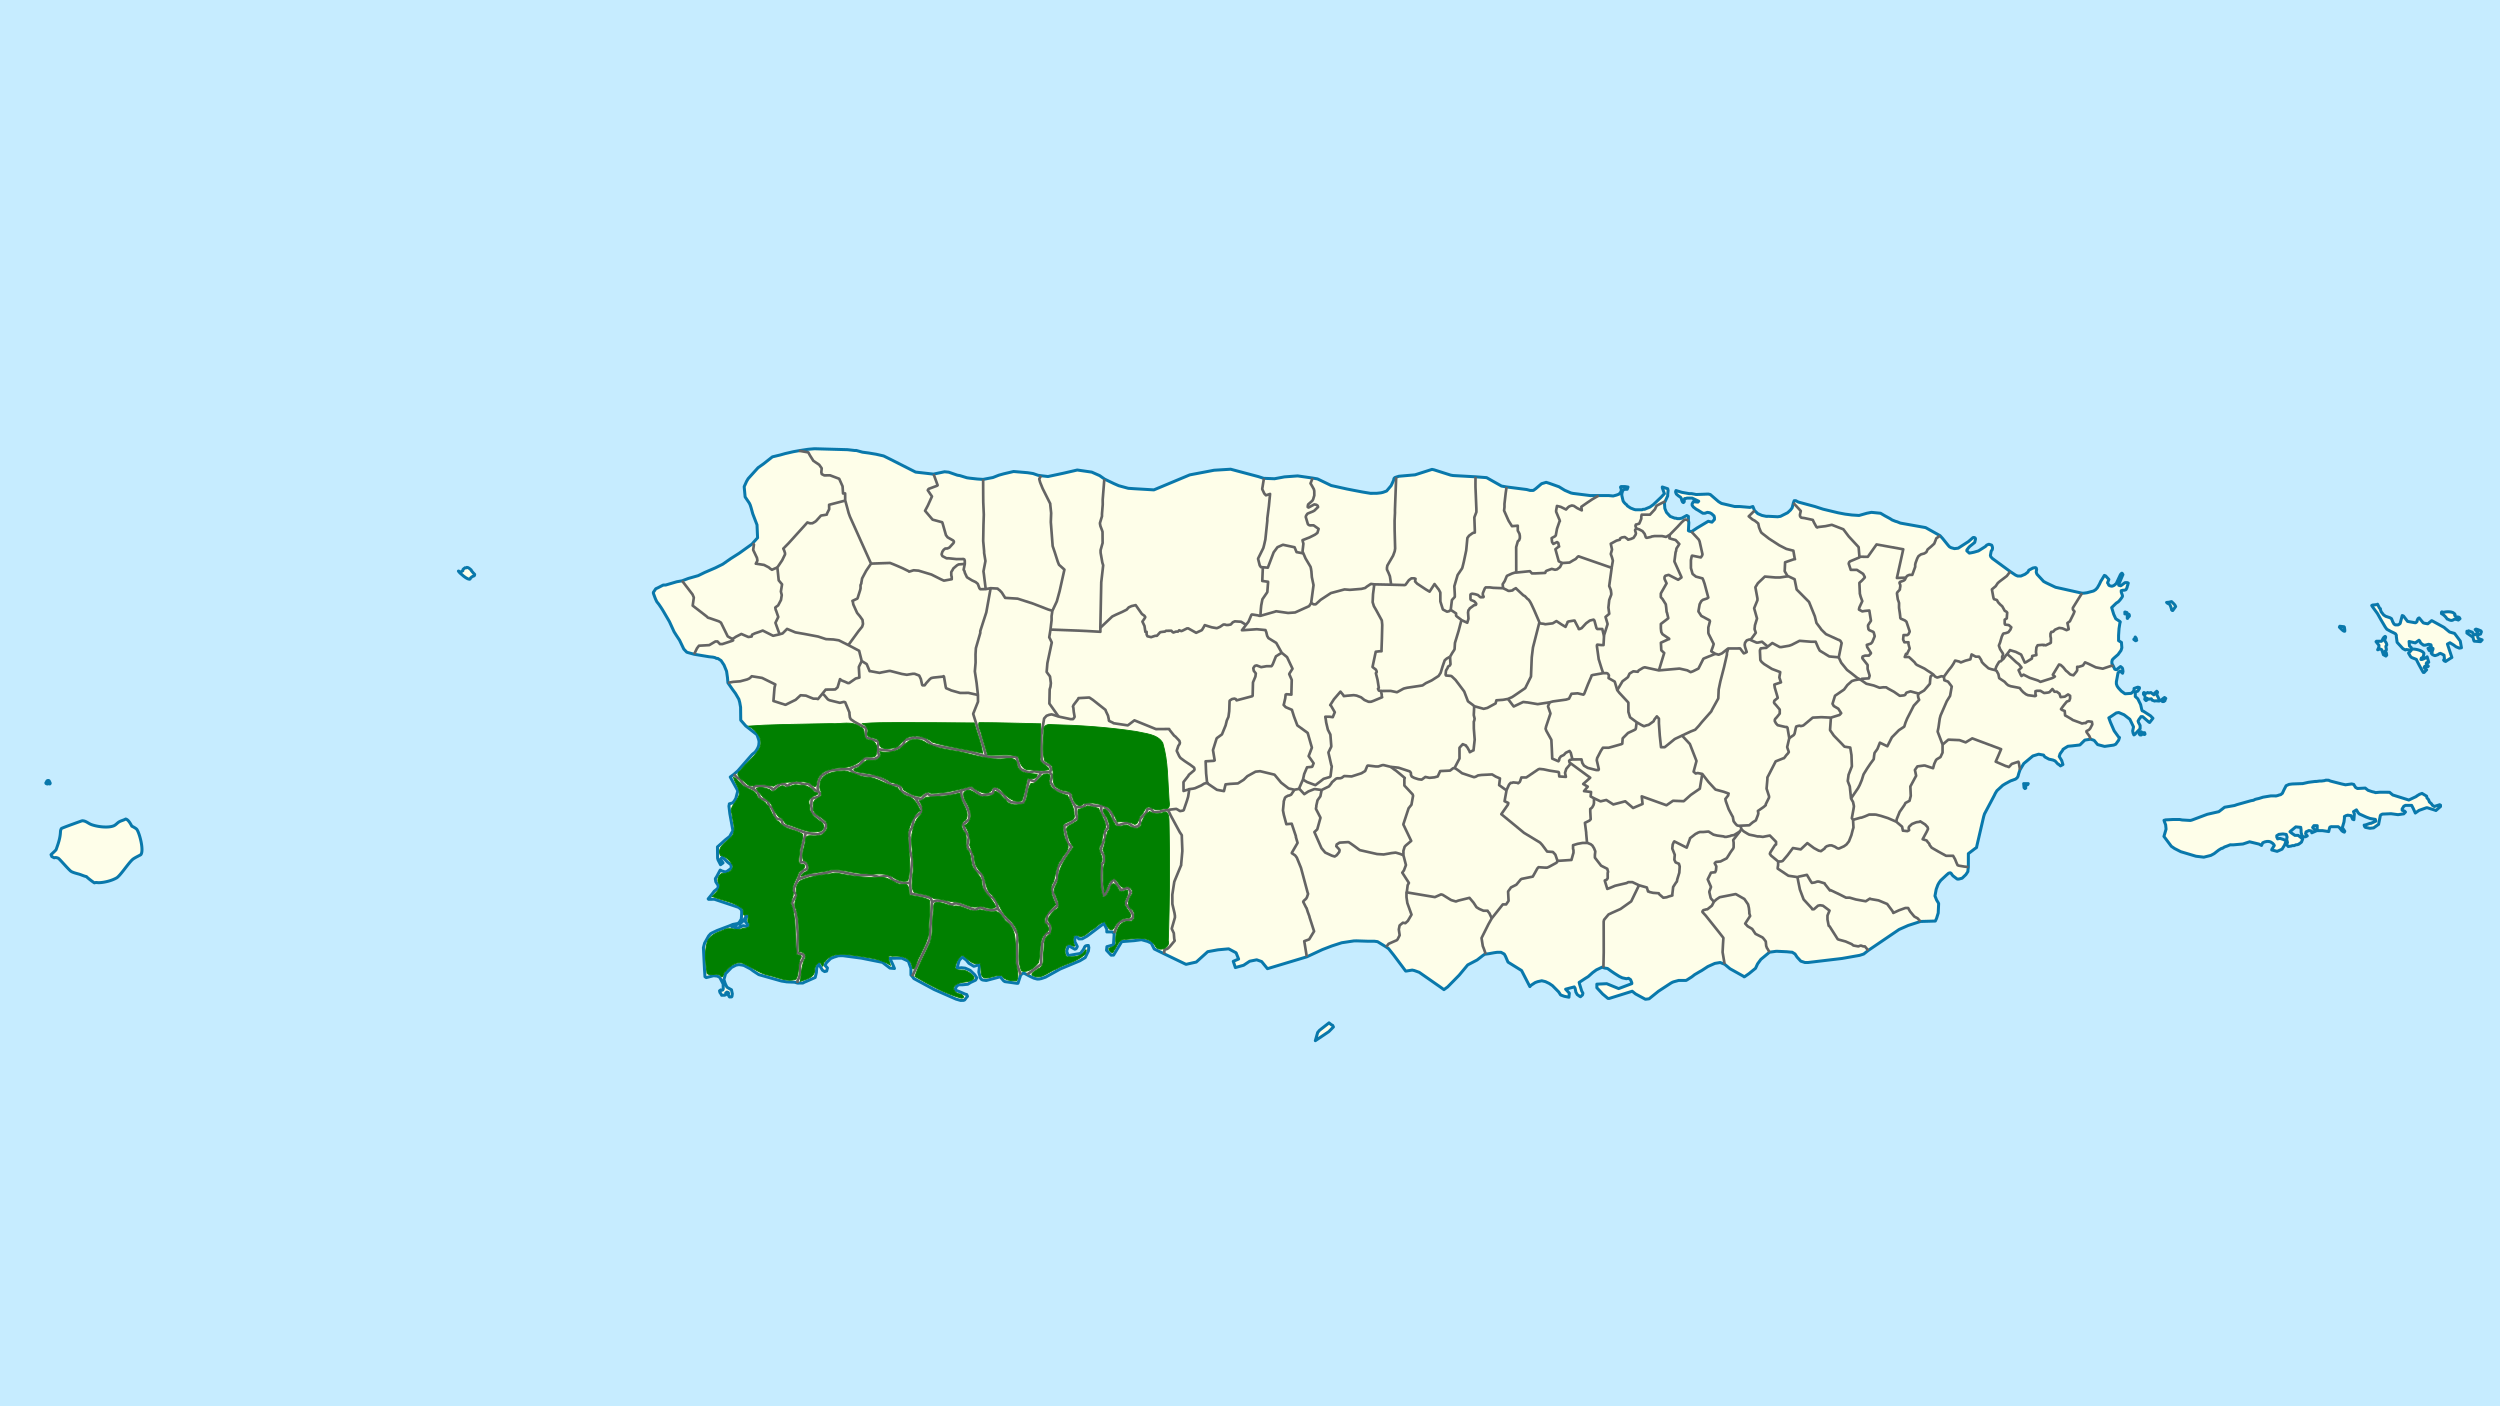 <svg xmlns="http://www.w3.org/2000/svg" height="595.268" width="1058.252" version="1.0"><g style="overflow:visible"><path style="fill:#c6ecff;fill-rule:evenodd" d="M0 0h1058.252v595.268H0z"/><path style="fill:#fefee9;fill-rule:evenodd;stroke:#0978ab;stroke-width:1.276;stroke-linejoin:round;stroke-miterlimit:3.864" d="m318.625 229.947.675-.764 1.383-1.53-.236-5.473-1.083-2.818-.72-1.88-.73-2.634-.362-1.127-.36-.75-1.78-2.622-.398-4.337 1.023-2.28.688-1.142 4.148-4.585 2.431-1.732 3.644-2.88 3.318-.797 2.094-.593 3.49-.8 2.273-.406 2.621-.41 1.4-.206 2.621-.223 14.01.397 2.979.34.703-.006 2.632.724 2.63.347 1.052.177 2.102.352 3.16.718 2.99 1.477 10.553 5.356 7.535.862 4.715-.996 1.752.17 3.686 1.283 1.052.176 2.984.915 1.227.175 3.154.346 2.45.163 4.192-.798 2.442-.969 2.097-.587 4.194-.986 5.954.509 2.278.356 2.108.734 1.225.178 2.978.35 6.464-1.383 5.941-1.376 6.133.89 3.335 1.48 2.112 1.491 3.862 1.856 2.108.926 4.033 1.098 2.451.168 8.402.498 15.183-6.348 10.311-1.966 7-.428 11.743 3.128 2.281.74.348-.002 4.2.162 3.148-.588 1.049-.196 5.599-.412 6.302.905 2.103.365 5.79 2.797 6.656 1.474 2.803.55 3.853.734 3.327.549 2.624-.014 1.748-.197.873-.195 1.573-.573 1.916-2.276 1.04-2.27.172-.758.349-.38.524-.19 1.224-.383 6.82-.599 7.17-2.3.875.186 7.008 2.234 1.052.184 9.453.527 4.727.36 6.31 3.563 2.1.371 8.578 1.102 1.4.374 1.4-.005 1.048-.759 2.445-2.084 1.921-.572 1.228.374 4.202 1.498 2.454 1.502.876.375 1.751.752.876.186 7.35.924 3.5-.008.524-.001 2.8-.007.875-.002 1.925.185 1.4-.38 1.048-.38.7-.758.348-.945-.178-.754-.176-.378v-.189l.176-.189 1.748-.004 1.227.187-.348.944-1.228.003-.696.568-.35 1.323.003.754.528 2.266.351.564.7.755.527.378.176.376 1.403.942 1.4.564.7.187 1.4-.002 1.397-.004.35-.187.173-.003h.528l.872-.38 1.4-.568 1.573-1.136.172-.19 2.974-2.836 1.397-1.514-.88-2.452v-.378l2.276.752.176.754-.173 1.7v.567l-1.045 2.268-.34.61.06.773.107 1.637.702 1.699.703.754.876.942 1.924.754h.525l.524.187 1.05-.001.874-.19h.176l.175-.19.7-.378 1.048-.569.7.378V220.287l.179.944-.173 3.398.352.19.872.187h.176l2.272-1.514 4.722-2.836 1.572.375.7-.756.349-.377v-.944l-.176-.378v-.188l-1.052-.946-.348-.187-.352-.189-1.048-.186-1.048.377h-.7l-.176.002-2.102-1.321-.698-.376-1.227-.943-.524-.755v-.566l.522-.944 1.927.186.348-.378-2.803-1.318-1.748.001-.349.001-.7.19h-.35l-.174.378v.945l-.348.377-.351-.188-.352-.755-.176-.753-.351-.568-.873-.565-.878-.755-.173-.376-.176-.567.173-.566 2.451.752 3.151.561h1.048l1.928.375 5.072-.194.875.187 3.5 3.019 1.227.753 4.024.941 1.576.377 2.1-.001 4.372.375 1.224-.378.7 1.7 1.4 1.32 1.75.756 1.75.377 1.224-.001 3.675.188 1.224-.188.349-.189 2.624-1.323 1.223-1.133.7-.944.352-1.322.173-.755.351-.944h.7l1.048.567 7 1.89 3.496 1.134 6.297 1.515 2.975.568 2.973.379 2.975.192 3.324-.942 1.924-.375 3.849.383 1.92 1.134 2.1 1.137.873.568 1.4.566.7.192 1.397.568 10.666 1.905.351.19 5.766 3.221 1.046 1.134 2.443 3.028.524.568.7.379 1.397.38 1.575-.185 4.379-2.823 1.927-1.695h.524l.348.19.173.378-.351 1.51-2.103 1.695-.524.566-.703.942v.378l1.046.946 1.05-.187.874-.185 1.926-.562 2.976-1.882.527-.564.876-.377.697.19.527.191.173.378.173.568v.566l-.18.565-.35.377-.352 1.888.173.568.697.757 7.506 5.498 2.27 1.517.873.38 1.397.005 1.754-.75 1.227-.941.351-.755 1.749-.938 1.05-.186.35.189.172.568-.179 1.133.173.567.176.38 1.394 1.512 1.395 1.518 1.047.569 4.013 1.902 2.621.576 8.558 1.92.7.004 1.4-.185 2.097-.557.702-.188.873-.563.703-.753.88-1.507.352-.754.352-.754.176-.188 1.23-2.074.524.192.172.189.176.19.87.948.173.189-.527 1.32v.189l.173.19.348.756.348.19.698.193.351.002.524-.186.352-.189.875-.753 1.585-3.392.176-.378.35-.376.176-.19.176.003.349.569-.179.377-1.584 3.77-.003.378h.175l.525.193h.173l1.754-1.315 1.048.005.35.19-.177.567-.003.188-.175.376-.18.755-.35.755-.176.188-.7.186-.348-.002h-.176l-.7.185v.567l.518 1.514-.003.378-.35.566-.704.94-.702.753-.874.562-1.93 1.882.865 2.837.867 1.893 1.742 1.142.173.189-.176.566-.356 2.266-.188 2.833-.005 2.266 1.218.761.167 2.27-.354 1.13-.7.943-.527.754-1.927 1.693-.527.565-.179.754-.003.757.694 1.325.521 1.136.522.191.351.002.35-.375.641-.493.585-.448.697.57.173.378.17 1.135-.176.754-1.045-.949-.876.753-.107.56-.604 3.218-.004.943.343.946.524.759 1.216 1.329 1.567 1.14 2.62-.178.877-.753.351-.753.003-.568 1.573-.56.697.192v.379l-.703 1.13-1.052.373-.006 1.701v.19l1.046.95 1.213 2.463.512 2.27.173.379.525.19 2.958 1.904 1.043 1.056-1.4 1.778-.352-.19-2.61-2.28-.696-.003-.352.565-.351.375-.527.943.172.568.695 1.326-.006 1.324-1.31 1.405-.968 1.042-.349.187-.346-.757-.173-.946.358-1.7-1.559-3.22-2.44-1.9-2.263-.956-1.049.185-2.8 1.879-.348.188.691 1.894 1.559 3.596 1.91 2.655.348.19-.354 1.133-1.227 1.697-.873.374-3.843.551-2.96-.768-1.392-1.706-.348-.19-1.222-.384-2.442.369-2.102 2.07-1.57.184-1.57.184-1.922.182-1.224.75-.872.566v.19l-1.227 1.695-.352 1.135 1.04 1.705.518 1.703-.696.376-.352.188-.87-.76h-.173l-1.218-1.329-.873-.38-1.743-.385-1.742-.95-.521-.758-2.091-.385-2.446.75-3.845 3.2-1.579 2.642-.527 1.512-.351 1.322-.352.566-.696.565-2.098.75-2.093 1.13-1.225.752-2.445 2.262-.7 1.132-.352.756-4.202 7.932-.352 1.134-2.989 12.852v.19l-.176.188-.348.19-2.967 2.262-.006 3.027-.005 2.648-.18 1.512v.378l-.872 1.322-1.572 1.51-1.394.376-.698-.002-1.74-1.329-.348-.378-.521-.758-.349-.19-.697.189-.873.755-2.442 2.265-.697.944-.527.945-.697 1.89-.528 2.836.173.38.522 1.324.694 1.137.173.38-.182 3.972-.7 2.27-.524 1.134-6.268.177-5.228 1.695-3.833 1.697-13.068 8.877-1.918 1.513-1.74.565-7.486 1.32-14.278 1.696h-1.394l-1.74-.57-1.567-1.7-.87-1.327-1.218-.757h-.349l-1.915-.19-4.003-.188h-.522l-2.788.38-3.652 3.028-1.395 1.894-.87 1.893-2.785 2.27-1.912 1.327h-.173l-.176-.19-5.746-3.212-2.264-1.89-1.916-.757-2.26.381-2.958 1.328-2.61 1.705-.698.38-2.26 1.328-1.216.947-2.088 1.328-.35.189-3.133.004-2.085.571-.524.19-.695.38-5.216 3.415-3.997 3.224-1.567.192-4.18-2.263-1.391-1.133-9.741 3.05-.522.001-2.266-1.886-2.443-2.646-.003-1.515 4.176-.198 5.053 2.07 5.564-2.093v-.379l-.524-1.322-.872-.567-.87.19-1.74-.374-1.218-.566-2.095-1.32-1.39-.942-1.57-1.132-1.219-.187-.524-.188-.521-.188-2.434 1.142-.525.38-1.04.759-1.912 1.708-1.216.759-2.61 1.711.18.757.875 2.837.525.945-.173.757-.868.76-.348-.189-1.046-.754-.175-.379-.348-.566-.352-1.702-.352-.568-3.652.956 1.57 1.701-.17 1.703-1.916-.373-1.566-.563-.873-1.323-2.619-2.642-1.393-.94-1.567-.753-1.568-.374-1.74.384-1.042.382-1.74 1.14-.518.57-3.503-6.801-5.754-3.576-1.052-2.456-.524-.945-1.394-.751-1.567.003-1.394.196-2.088.386-1.391.195-.349.001-.867.573-2.434 1.9-3.995 2.099-3.64 4.367-4.854 4.943-1.564 1.142-1.57-1.128-8.9-6.205-2.091-.747-.87-.186-2.437.391-.348.002-1.4-1.886-3.682-4.902-2.1-2.639-1.045-.75-3.667-2.252-1.393-.182-2.438.013-4.876-.163-1.22.006-5.22.787-4.17 1.348-3.999 1.537-6.599 3.069-16.683 5.027-2.454-3.011-2.094-.743-2.955.588-2.601 1.72-3.476.971-.888-2.643 2.255-.962-1.06-2.641-3.142-1.68-4.525.41-4.346.788-4.845 4.39-4.347.978-9.257-4.467-4.194-2.05-1.235-2.45-1.57-.743-2.618-.736-2.959.403-5.392.425-3.098 5.136-.343.57-1.046.01-1.93-2.066.164-1.514 2.78-.782.311-4.923-.876-.56-2.261.02-.008-1.135-.534-1.131-.705-1.317-7.1 5.36-2.08 1.154-1.394.012-.703-.75-.348-.186-.349.003-.343.572.012 1.512 1.06 2.073-.17.38-.345.571-.519.193-.352-.185-1.923-1.119-.522.006-.68 2.087.536 1.699.349.186 3.303-.598 1.216-.2.521-.194 1.034-1.335.346-.57.34-.76.345-.382.697-.195.522-.005.003.38.179.376-.164 1.516-1.372 2.85-2.253 1.346-8.33 3.482-4.504 2.503-1.731.963-1.737.584-1.043.2-.697.007-1.394-.366-1.572-.742-1.4-.744-1.4-.743-1.21.769-1.19 3.608-.521.005-5.052-.707-.527-.371-1.406-1.69-1.388.392-4.517 1.182-1.394-.175-.524-.183-.527-.563-.72-2.643.325-2.653v-.19l-.351-.185-2.083.59-2.102-1.303-1.23-1.501-.352-.186-.7-.56-.175-.188-.349.004-.518.384-.691.765-.17.38-.841 3.038 1.91-.21 1.57.172 2.096.924 1.933 1.873.881 1.315-.515.953-2.077.968-1.213.77-2.088.211-1.564.017-.521.195-.519.383-.513.951.003.569.003.189 1.922.736 2.096.925.698.181.354.754-.516.573-.689.954-.521.194-1.218.013-1.918-.547-9.26-4.064-8.573-4.636-.705-.94-.528-.56-.026-2.839-1.074-3.017-2.796-1.293-5.05.058 1.245 2.635.714 1.696-1.919-.167-3.156-2.425-8.898-1.788-7.843-1.04-1.915.023-1.91.591-1.386.585-1.725 1.724-.685 1.144 1.06 1.123-.335 1.328-.87.2-.878-.556-1.593-2.63-.342.572-.513.952-.153 2.084-.498 2.088-3.987 1.753-.518.196-.346.194-.348.193-2.261.03-1.224-.364-3.307-.146-2.267-.35-9.603-2.713-2.278-1.485-1.23-.928-1.751-.924-1.052-.554-.873-.178-1.22-.173-1.216.206-1.904.972-2.581 2.685-.665 2.47.541 1.695.712 1.505 1.227.74.702.369.366 1.7-.161 1.137-.17.191-.873.013-.351-.562-.181-.376.167-.572-.176-.376-.527-.182-.516.384.003.19.006.567-.519.198-.349.004-.87.012-.178-.375-.354-.562-.178-.189-.182-.754.519-.385.348.184.521-.196.17-.382-.008-.757-.018-1.325-1.423-2.82-1.051-.553-1.57-.167-3.122.802-.527-.373-.214-3.215-.451-9.077.498-1.9 1.705-3.051.861-.959.691-.387 2.077-.975 5.205-1.963 1.385-.587 2.086-.406-.861.958-1.392.018-.17.57 1.046-.013.703.557 1.388-.397 1.558-.778 1.573.358.516-.575-.003-.19-1.236-1.498.847-2.28-.349.003-.512.953-.513.954-1.895 1.728-.354-.562.515-.575.683-1.144.147-2.463-.012-.946-.179-.565-1.057-.932-10.317-3.454-2.264.03-.176.003-.175-.187 1.716-2.105.859-1.147 1.21-.961.342-.384.164-.949-1.066-1.687-.187-1.131-.003-.191.516-.764 1.535-2.86.7.371 1.224.36.349-.004.694-.199.173-.191 1.382-.964.168-.76-.185-.943-1.233-.928-2.114-2.053-.351-.185-.686.955 1.063 1.499-1.037.77-1.068-2.066-.185-.753-.055-4.728 3.451-3.074 1.728-1.347 1.366-2.477-1.302-7.17-.386-3.21.164-.758v-.19l1.388-.396.689-.766.685-1.144.836-3.227-3.206-5.818 1.555-1.155 1.728-1.536 5.51-6.313.519-.574 1.21-.961.688-.955.513-.953.337-.95.158-1.513-.184-.943-.723-2.07-4.753-3.717-2.123-2.43-.063-5.481-.372-2.075-.365-1.318-1.426-2.44-1.239-1.681-1.952-2.81-.202-2.265-.38-2.642-1.078-2.63-1.244-1.873-1.408-.926-.525.007-.702-.368-.876-.177-1.575-.166-6.3-1.048-2.63-.718-.524-.182-.354-.373-.884-.932-.36-.752-1.435-3.003-1.244-1.87-.712-1.125-.357-.562-1.976-4.317-2.854-4.872-.714-1.124-.89-1.309-.888-1.121-.535-1.127-.363-.938-.545-1.503-.003-.378 1.029-1.526.87-.391 2.258-1.166 1.048-.014 4.704-1.389 2.285-.41 2.591-.983 4.182-1.19 2.783-1.362 4.522-1.95 3.128-1.555 3.298-2.312 3.644-2.315 5.377-3.85.362-.382zM194.051 241.748l.167.013.233.25c.508.254 1.104-.152 1.49-.448l-.064-.104c.023-.559.584-.78.986-1.118.243.057.627.09.774-.171.686-.008 1.331.71 1.835 1.125l.02.21c.462.616.907 1.077 1.437 1.632-.02.21-.029.486-.227.612-.478.084-1.67.769-1.656 1.309-.748.876-4.801-2.718-4.995-3.31zM920.95 256.741l-1.23 1.695-.172-.002-.352-.38c.08-.241-.546-2.097-.863-2.27-.237-.13-1.12-.527-1.22-.763.758.008 1.353-.168 2.1-.367.622.674 1.437 1.173 1.738 2.087zM1027.146 263.967l.53.087 1.406-1.123.175-.186h.176l1.392.767.348.19 3.48 1.92.175.191 2.083 1.72 2.093.583 2.423 3.232.501 2.839-.873.181-1.393-.579-1.043-.765-1.567-.959-.349.188-.702.372 1.88 5.684-.351.187-1.754 1.118-.528.375-.521-.195-.346-.38.352-.564-.164-1.514-.695-.383-.872-.387-.524.186-.527.374-1.052.37-.348-.003-.87-.386-.521-.571.354-.375.003-.378.354-.941.003-.38-.176-.001-.176.188-.705.938-.522-.192-.515-.95.348-.185.876-.371.176-.188-.167-.757-.873-.197h-.176l-1.4.366-.7-.006-.173-.19-.348-.192-.694-.573-.343-.758-.346-.38-1.58 1.12-2.619-.588.164 1.891.694.573.17.568-.53.752-.345-.192-1.397-.2-.352.187-.345-.193-.697-.383-.173-.19-2.255-2.473-.335-2.46.007-.567-.346-.569-.697-.383-1.219-.576-1.743-.959-.691-.95-1.901-3.226-.65-1.16-.732-1.307-2.08-2.85-.346-.569.352-.184 1.748-.178.352-.187.86 1.708.35.191-.004.378.346.947 1.04 1.33.87.574 1.742.58.697.384.516 1.326.519.949.52.38.697.007.525.005.351-.187.528-.373.287-1.093.609-2.302.524.194 1.203 1.586.528.694 1.74.312 1.575.282.351-.186.352-.375.003-.378.354-.753.175-.188.352-.187 1.734 2.095.697.193.691.113zM1035.902 262.043c-.504-.833-1.507-1.897-2.43-2.288l.005-.566.176-.189.521.195c1.292-.3 4.444-.587 5.06.986l-.175.188c.034.291.452.649.694.76.394-.056.86.055 1.222.201l.345.57-.702.56c-.457-.227-1.072-.325-1.57-.39-1.236.838-1.768.638-2.973-.026l-.173-.001z"/><path style="fill:#fefee9;fill-rule:evenodd;stroke:#0978ab;stroke-width:1.276;stroke-linejoin:round;stroke-miterlimit:3.864" d="m899.446 259.853.176-.188v-.188l-.173-.19v-.19c.377-.1.658.271.873.193.717 1.145-.326.569-.876.563zM901.019 260.049h.172c.177.283.173.452.173.757l-.702.754c.088.095-.087.282-.176.188.009-.876-.132-1.327.53-1.321l.003-.378zM990.275 265.469l.179-.375 1.745.2.173.19c.082.524.224 1.169.164 1.7-.463.26-1.926-1.351-2.261-1.715zM1050.192 267.078l.173.38-.358.942-1.223.368c-.013.63-.037.92.337 1.512l1.566.58-.703.751-2.618-.212c-.234-.08-.45-1.27-.513-1.516-.059-.232-2.196-1.59-2.606-1.912l.002-.756c.222.062.533-.033.7-.182l1.57.58c.276.431.538.948 1.04 1.143.494-.21 1.036-.611 1.234-1.124l-1.043-1.141.35-.187c.707.138 1.444.476 2.092.774zM1009.954 275.438l-.349.187-.179.376.697.383.167.947-.351.375-1.043-.575-.685-2.084a3.218 3.218 0 0 0-.873-.383c-.149.079-.71.46-.873.37.296-.554.63-1.237.533-1.885l-1.212-1.523.175-.187 2.097.016c.375-.246.633-1.644 1.587-2.064l.173.19c.099.352-.474 1.178-.36 1.696.399.359.853 1.168.86 1.707l-.35.565c-.125.632.475 1.304-.014 1.889zM904.3 270.267l-.004.567.173.189h-.173l-.175.187h-.176c-.163-.274-.53-.3-.697-.57.087.097.266-.092.176-.189l.35-.375c-.005-.74.247-.266.177-.189l.348.38zM1020.962 274.769c1.315-.147 4.407.528 5.055 1.74.07.353-.25 1.362-.363 1.699l-.7.373-.178.565c.61.169 2.134-.705 2.626-1.113l.683 2.273c-.19.186-.627.237-.873.183l-.178.377.864 1.139-.173.188-1.224-.199c-.171.123-.289.372-.351.565.274.363.643.723 1.04.952l-1.055 1.126-.348-.003c-.103-.056-2.677-4.707-2.933-5.504-2.612-1.11-2.021-.424-3.3-2.67.273-.293 1.363-1.321 1.408-1.691zM908.39 296.552l-.525-.57c.3-.775.18-1.57-.512-2.08v-.568l.175-.188.873.383.7-.376.522.19.875-.183c.388.335.792.663 1.218.95.17-.846.81-.946 1.227-1.506l.348.379-.354 1.133c.515.784.894 1.59 1.213 2.463.149.406-1.469-.102-2.097.179l-1.046-.383-.345-.568-1.224.183-.521-.38-.525-.003v.189l.346.569-.349.187zM916.417 296.59l-.524.375-.524-.003-.346-.379v-.377c.392-.332.799-.657 1.227-.941l.521.381c-.077.166-.427.772-.354.943zM906.416 309.774l.349.38 1.048.005.17.568-.175.188-1.046-.193-.351.376-.522-.002-.348-.38.002-.568c.161-.26.575-.456.873-.374zM974.704 331.706l2.445-.55 2.794-.361.524.004 1.394-.18.697.005 1.398-.18.523-.185 1.222.009.348.191.522.192 4.528 1.167 1.742.39 2.618-.36.87.197.346.57.346.57.173.191.694.38.348.004 2.967-.167 1.216.955 1.74.58.872.195.521.193 1.918-.175 4.013.032 1.389 1.145 6.786 2.133 3.148-1.487.175-.188 1.227-.747 1.049-.37 1.91 1.15.17.758.69.762.344.949.866.763.346.571.867.575 2.272-.739.346.192-.003.567-1.93 1.687-.521-.193-3.13-.972-.352-.003-3.145 1.11-1.576 1.12-.862-1.897-.688-1.329-2.615-.02-.7.372-.351.565-.355.563-.003.567 1.043.387.349.38-.527.564-.176.189-2.442.357-2.964-.4-3.664.161-.35.186-.348.186-.178.377-.72 3.588-2.1 1.498-1.572.176-1.913-.392-.349-.38-.17-.569.176.002.697-.184 1.573-.556.348.002.873-.371 1.227-.56v-.188l-.17-.568-2.264-.395-1.567-.58-2.955-1.346-.518-.57-.692-1.139-1.227.747.346.948-.19 2.458-.521-.194-.689-1.518-1.394-.2-.7.184-.7.374-.002.757-.185 1.511-.712 2.454.519.76.518.76-.178.377-.522-.193-.518-.382-1.04-1.33-.518-.383-1.919-.013-1.048-.008-.521.186-.179.377-.357 1.51-2.613-.395-1.393-.01-.873-.005.014-2.081-1.397-.01-.527.753 1.385 1.523-1.745.745-.173-.758-1.043-.196-1.223.559-.18.756.692.95-.697.373-.873-.006h-.176l-.518-.571-.34-1.327v-.567l.003-.379-.167-1.135-2.091-.204-2.276 1.878-.175.188.694.571 1.388.955 1.394.01 1.91 1.526-.53 1.32-.7.562-.349.187-.178.188-.698.185-.348-.003-.872.373-.697-.005-.525.186-1.221.181-.694-.762.354-.943-.342-1.325.18-.946-.342-1.135-1.394-.199-1.745.178-.873.562-.003.568.346.758 1.045-.182 1.218.386 1.392.575-.354.944-.355.943-1.054 1.697-1.221.559-.876.373-2.261-.582v-.189l1.054-1.695-.17-.38-.521-.57-.87-.572-.694-.194-.873-.006-.872.184-.873.373-.53 1.131-1.043-.573-4.004-.97-2.794.93-4.01.355-1.393-.009-1.397.56-1.049.372-.872.563-.349-.002-1.224.75-1.924 1.502-1.049.563-.351.187-2.964.74-3.31-.395-6.44-1.926-2.61-1.336-1.39-.952-3.12-4.176.884-3.022v-.19l-.167-1.703-.518-1.326-.17-.567.697-.188 3.312-.172 2.616.013 1.045.195 3.488.207.698-.186 6.46-2.423 4.888-1.11 2.45-1.877 2.095-.366 2.094-.367 1.048-.372 5.937-1.667 1.048-.183.7-.374.698-.185.872-.183 1.745-.558 3.319-.547 2.267.015.696-.185.528-.185.697-.185.7-.562.705-1.51.882-1.696 1.224-.56 1.397-.179 4.36-.161zM19.43 331.354c.475-.494.23-1.012 1.167-.952l.244.188c.056.384.414.627.4 1.033l-.14.193c-.268.096-.633-.25-1.02.04a1.238 1.238 0 0 1-.576-.209c-.058-.071-.103-.2-.075-.293zM857.142 333.788l-.349-.379-.17-1.702 1.746.006h.173l-.176.377-.348.188-.697-.002.17 1.324-.349.188zM26.04 350.688c.653-.386 8.674-3.249 8.699-3.25 1.544-.037 2.514 1.035 3.796 1.55 2.386.957 7.278 1.617 9.695.541.81-.36 1.444-1.188 2.192-1.631.84-.496 1.906-.695 2.783-1.2 1.163.263 2.07 2.068 2.61 3.04.454.179 1.84.955 2.114 1.352 1.205 1.74 3.047 8.942 1.702 10.661-.179.228-2.672 1.307-3.56 2.109-1.857 1.677-5.201 6.907-6.746 7.778-2.044 1.153-5.066 1.936-7.4 2.004-.71.021-1.2-.205-1.95.07-.509-.26-3.027-2.169-3.381-2.64-1.033-.201-1.98-.688-2.981-.999-.93-.288-2.923-.725-3.67-1.33-1.2-.972-4.808-5.247-5.265-5.444-.547-.237-1.136-.395-1.74-.192l-1.005-.529-.323-.789c.36-.39 2.044-1.852 2.152-2.156.875-2.463 1.721-4.799 1.83-7.43.022-.535.126-1.061.448-1.515zM563.534 433.74l.59.327.309.648-1.948 1.976-2.437 1.642-3.263 2.182.985-3.455.792-.941 4.01-3.139.962.76z"/><path style="fill:none;fill-rule:evenodd;stroke:#646464;stroke-width:1.134;stroke-linejoin:round;stroke-miterlimit:3.864" d="m318.656 229.947.483.56-.323 2.27 1.61 3.38.188 1.13-.683 1.332.173-.003 3.33.523.351.185 1.76.92.351.374.881.556 2.264-.974M293.828 276.948l1.176-2.472.862-1.146 4.364-.25 2.6-1.547.876-.012 1.06 1.12 1.048-.016 4.177-1.378.348-.194-.341-.562-1.951-1.107-2.863-5.82-.879-.555-4.211-1.453-.176.001-.351-.182-.354-.374-5.997-4.639.484-3.408-.539-1.315-4.439-5.794M346.495 335.234l-1.067-.554-.352-.184-2.992-2.8-1.391.396-.876-.179-1.403-.55-.524-.182-.87.2-1.394.019-1.388.584-.867.767-1.054-.743-.873-.177-1.221.016-.864.766-.52.387-1.555 1.343-.705-.747-1.578-.737-5.583-.115-.685 1.144M341.1 352.51l-1.692 6.452-.158 1.328-.32 2.651.023 2.081 1.046-.014.52-.006.177.186 1.056 1.123.003.189.006.567-.167.758-.345.196-1.04.39-1.553 1.533-.846 2.281-1.873 3.996.187 1.323 1.06 1.31-1.883 3.051.003.19.901 3.016.717 1.695.378 2.832.411 5.86v.19l-.267 7.194.35.564.177-.003.348.186 1.573.358.527.561-.677 1.712-.686 1.145-.17.191-.334 1.33.2 2.457.005.38-.501 2.087-.68 1.333.009.947"/><path style="fill:none;fill-rule:evenodd;stroke:#646464;stroke-width:1.134;stroke-linejoin:round;stroke-miterlimit:3.864" d="m337.84 372.225 4.831-1.764 2.437-.219.694-.01 4.174-.808 2.607-.788 3.315.338 2.27.54 5.412 1.07 5.225-.25 3.32.905 3.832-.611 2.284 2.055 3.67 1.093 3.309-.038M434.707 412.577l6.026-4.411-.017-1.892.15-3.219.316-3.788 1.193-3.228v-.189l.516-.762.87-.008.866-.388-.199-3.214-1.575-.931.495-3.41 4.151-3.635.17-.569-.176-.376-2.134-5.467-.009-.945 2.233-4.373-.185-1.133.164-1.326.332-2.084.515-.951.862-1.332 4.306-6.47-1.055-1.125-.527-.563-1.443-6.228-.009-.946.173-.191.698-.196 1.909-.963 2.6-1.726-.002-.378-.363-1.699-.196-2.834M466.185 341.151l-.004 1.324.187 1.702 1.408 1.878.893 2.829.534 1.319-.346.381-1.383 1.902.366 2.08v.188l-.343.57-.173.192-1.195 3.414-.164 1.325 1.054 1.316.36 1.51.006.566-.164 1.327-.695.573-.34.948.18.567-.15 3.405.016 2.27.193 2.459.724 3.587.524.373 3.26-6.648.349-.192.176-.002 3.168 4.514 2.606-.968.347-.003.883 1.506.177.376-2.23 4.748 1.757 2.256 1.057 1.694.533 1.32-.516 1.14.003.189-1.218.2-2.088.206-.87.385-1.04.388-1.207 1.714-1.198 3.037M492.783 403.736l.13-1.706 1.219-.387.691-.574.518-.571 1.902-2.287-.179-.755-.193-2.46-.881-1.884 1.362-4.74-.009-.757-.178-1.135-.896-3.776-.015-1.893-.014-2.08.836-5.493.858-2.088 1.883-4.555.173-.38-.003-.377.488-5.49-.004-.756-.21-5.295-.006-.756-.878-1.317-3.883-7.157-1.063-2.26M547.932 334.294l-1.398 2.09-.872.383-.35.003-1.042.574-.346.38-.515 1.517.003.378-.331 3.404.36 1.89 1.068 3.965 2.264-.205 1.771 5.286.003.377.712 2.455-2.42 4.175v.19l1.4.936.703.942 1.766 4.341 2.842 10.576.176.377-.513 1.516-.345.57-1.04.952-.173.38 1.233 2.451.173.188.533 1.7.705 1.889v.188l1.95 6.044-2.074 3.419-2.085.769 1.08 6.617M595.377 377.72l12.016 2.025 2.61-1.147.697.187 3.315 2.066.351.187 1.916.56 1.046-.383 4.697-1.154 1.751 2.073L625 384.02l1.222.751 1.745.75 1.74-.006.176.377.524.566 1.054 2.267M678.73 409.585l.13-6.436-.003-1.512v-.19l-.011-6.055v-.189l-.012-5.109.173-.758 1.912-2.274.87-.38.349-.19 3.828-1.712 4.522-3.225 3.298-6.817M730.047 408.18l-.873-5.11.173-3.407.173-2.65-1.918-2.456-5.58-6.996-1.394-1.513v-.19l.349-.567 1.39-.38h.35l1.914-1.516.887-1.703 1.026-.947 1.394-.949 6.792-1.329.349.19 3.312 1.889 1.57 2.27.349 1.514.172 1.514v.756l.349 1.135-2.088 3.218 1.045 1.135 1.919 1.135 1.39 2.08 2.962 1.512.524.567.87 1.137.175 1.892.349.946.173.189.87 1.514M790.84 402.318l-1.423-1.704h-.697l-1.046-.38-1.043.378-2.091-.381-.694-.568-2.613-1.138-2.785-.757-.524-.191-3.48-5.49-.348-.19-.521-2.65v-1.701l.872-2.08-2.785-2.083-1.221-.188-.87.187-1.742 1.514-.522-.001h-.176l-.173-.379-3.481-3.785-1.568-4.162-.697-3.405-.348-1.892M822.306 315.173l2.43-2.075 4.712.199 2.618.95 2.794-1.694 12.204 4.57-.876 2.076-1.402 3.21 4.358 1.902.172.002 1.046.38 1.224-1.32 2.794-.938.173.378.515 3.027M849.62 276.87l1.379 1.137 2.439 2.276 1.221.947 1.043 1.327-1.224 1.13.867 1.893.348.568.876-.565 2.615 1.332 3.489 1.144 1.048.57 4.715-1.496.876-.375.351-.377.173.002-.87-.76 2.633-4.338.697.192 1.045.95 1.219 1.515.521.378 1.218 1.14.525.19.872.191 1.227-1.507.352-.565.006-1.511.697.002 1.224-.373.524-.187.878-1.32 1.395.573 3.14 1.524 2.966.578.524-.186 2.797-.934.351-.187.87.38M847.517 279.32l-.013-1.322.352-.754.003-.567-1.218-1.893-.522-1.513.527-1.321.706-2.455.527-1.132.173-.188 1.049-.187 1.05-.374.876-1.133.352-.943-1.046-.948-1.573-.193-.173-.377.003-1.702.876-.563.181-2.456-.348-.378-.703-.38-1.042-1.892-.873-.758-.873-.947-.521-.947-1.222-.38-.175-.379-.173-.756-.519-2.836.003-.19 1.576-1.316.875-1.32.876-.753 2.978-2.258 1.403-1.885"/><path style="fill:none;fill-rule:evenodd;stroke:#646464;stroke-width:1.134;stroke-linejoin:round;stroke-miterlimit:3.864" d="m844.536 283.659.515-1.51.527-.944.7-1.13.7-.188.523-.566.525-.377 1.054-1.508.524-.566.876-1.13.352-.566.524.19 1.918.573 2.267 1.14 1.563 3.405.525-.187 1.224-.753 1.225-.751.178-1.134 1.748-.372-.172-1.323.18-1.889.528-.943 2.094-.182.351.19.176-.188.522.192h.35l.35-.189 1.575-.75.173-.187.005-1.891-.17-.756.003-1.134.352-.755.524.002.349-.188.35-.377.35-.376.875-.375.876-.375 1.397.194 1.745.762.349-.187.524-.188v-.187l-.516-2.46 1.052-.751.176-.377 1.405-2.83.354-.944-.348-.379-.173-.19-.176-.378.003-.565.352-.567 1.753-2.827 1.789-2.826M806.775 244.526l-3.818.13 2.687-12.147-11.296-2.043-3.702 5.237-3.565-.044M338.17 190.797l3.986.705.714 1.312 1.426 2.249 2.468 1.668 1.066 1.497-.158 1.7.184.754 1.057.554.173-.003 2.275-.027 3.866 1.464 1.432 3.192.207 3.019.351-.005.524-.005.032 3.02M357.804 211.891l-6.837 1.782.02 1.888-.858 1.71-.167.569-2.446.407-2.074 2.292-.521.384-1.043.58-1.051.012-1.054-.364-5.012 5.54-2.938 3.248-2.247 2.295.357.751.363 1.13.006.565-1.198 2.472-2.047 3.048.57 5.47 1.416 1.683-.492 3.03.365 1.504-.325 2.084-1.198 2.281-1.04.77-.172.19.184.943.178.376.902 2.634-1.195 2.473 1.621 4.512.006.378M357.804 211.891l.876 3.2.545 2.07.542 1.505 8.946 19.914-2.068 3.046-1.717 3.231-.328 1.894v.188l-.34.762.011 1.133v.188l-.167.757-.847 2.654-.167.569-.173.38-2.088.97.178.376.188 1.13 1.61 3.57 1.239 1.498 1.062 1.499.193 1.699-.34 1.137-1.552 1.908-4.306 5.907M408.42 238.706l-2.634.216-.698.385-1.56 1.338-.17.381-.692 1.141.012 1.133.003.189.181.754.009.944-3.318.602-1.227-.554-4.045-2.033-5.435-1.641-2.1-.165-1.915.587-.176-.186-2.635-1.293-2.108-.92-1.758-.737-1.403-.55-8.038.283M417.256 249.381l-.767-6.226-.187-1.32.835-4.353-.553-3.394-.009-.756-.388-4.34.118-6.8.135-4.344-.225-5.285-.028-3.399-.024-6.23"/><path style="fill:none;fill-rule:evenodd;stroke:#646464;stroke-width:1.134;stroke-linejoin:round;stroke-miterlimit:3.864" d="m395.19 200.702 1.715 4.7-.176.19-3.66 1.362-.346.571 1.775 2.624-1.714 3.794-1.204 2.28 3.186 3.741 3.332.908.7.182.179.377 1.445 5.084.709.937 2.284 1.296.357.374.003.378-.17.38-1.733 1.906-.873.387-.873.01-.694.574-.519.76-.34 1.138.357.752 1.76.925.876-.01 3.324.344 1.748-.019.873-.01.351-.003.352.185.181.565.009 1.322-.502 2.461.355.563.181.753.894 1.88 2.108 1.3 1.581.74.878.745.718 1.882.351.374.525-.005 1.748-.018 2.093-.4 2.974.16.354.374.526.373.882.936 1.417 2.252 5.245.327 6.311 2.016 6.663 2.581 1.75.55M467.63 202.823l-.216.569-.64 8.124.015 2.078-.32 3.968.006.945-.853 2.839.003.378.181.942.715 1.882.178.565.011 1.322.027 3.399-.853 3.03.009 1.134.732 4.148.357 1.132-.821 7.183-.38 19.274.014 1.7-5.77-.327-3.32-.159-12.058-.455"/><path style="fill:none;fill-rule:evenodd;stroke:#646464;stroke-width:1.134;stroke-linejoin:round;stroke-miterlimit:3.864" d="m527.464 264.496-2.12-1.308-2.622-.171-.87.385-.87.95-1.045.196-.875.007-.525-.186-.7.006-1.391.954-.87.384-.524.193-2.097-.363-1.227-.368-1.751-.554-.519.95-.691 1.138-.349.19-2.088.961-3.332-1.864-.525.004-1.915.958-.521.195-.879-.371-.518.571-.876.006-1.046.386-.348-.185-.53-.565-2.27.019-.521.381-.525.005-1.397.2-1.388 1.525-.697.004-1.221.388-.522.192-1.575-.365-.354-.752-.009-1.134-.524.004-.366-2.453-.887-1.882 1.037-1.52.172-.38-.354-.563-1.054-.748-1.057-1.501-1.59-2.255-1.745.394-1.22.576-.344.38-.522.573-1.915.96-2.613 1.155-1.567.769-5.032 4.768M534.564 240.122l-.24 5.803 2.437.336.02.224-.325 4.159-2.08 3.035-.51 2.648-.164 1.703-.159 2.645"/><path style="fill:none;fill-rule:evenodd;stroke:#646464;stroke-width:1.134;stroke-linejoin:round;stroke-miterlimit:3.864" d="m535.02 202.496-.736 4.536.884 1.882.706.75 1.745-.579-.33 3.403-.165 1.7-.671 5.292.005.944-.83 7.936-.512 2.27-.34 1.325-2.246 4.547.714 2.83.512.727.793.063 2.125.169 2.466-6.492 1.613-2.168 2.313-1.028 4.92 1.05.85 2.06 2.862.524M591.001 201.98l-.357 9.442-.156 4.344.006 1.322-.161 3.21.017 3.967.21 7.93-.173 1.134-.691 1.894-2.428 4.166-.17.945.003.755.705 1.508.53 1.32.18 1.132.359 2.454"/><path style="fill:none;fill-rule:evenodd;stroke:#646464;stroke-width:1.134;stroke-linejoin:round;stroke-miterlimit:3.864" d="m624.588 201.83-.023 2.644.003.943.003.756.384 9.439.002 1.132-.867 2.27.193 5.287.003 1.132-.873.193-.524.38-1.045.759-.698.948-.503 5.29-1.035 4.914-.515 2.08-.173.568-1.913 2.84-1.382 4.73.187 3.4.003 1.132-.173.19-1.042 1.137-.51 4.158-.697.57-.873.194-1.751-.937-.355-1.132-.708-2.263-.012-3.401-.003-.378-.702-1.319-.176-.188-1.582-2.071-2.085 3.221-1.575-.937-3.684-2.44-.351-.376-.528-.563.173-1.136-.527-.185-1.224.006-1.046.76-1.388 1.896-.349.19-5.756-.16-7.183-.152-1.399-.182-1.743 1.143-.694.57-1.573.387-4.893.405-2.273-.176-5.758 1.544-1.745 1.144-2.61 1.716-2.088 1.901-.876.005-1.05-.56M637.74 206.123l-.388 2.645-.51 4.533.005 1.322-.17 1.511 1.585 3.582.35.753 1.407 2.262 2.448-.197.006 2.077.705 1.32.176.944.003.944-.346.945-.348.19-.176.189-.694 2.458.011 3.21.004.945.02 6.61M704.927 212.182l-3.704 1.893-.697 1.511-.349.38-.872.945-.876.946h-.348l-1.4.002-.524.001-1.224.002-.173.756v.944l-.525 1.323-.348.757-1.221.38h-.176l-.173.376v.38l.351.943-.523.568v.188l.35 1.322-.172.567-.873 1.323-.524.19-.349.19-1.4.38-.348-.377-1.051-.754-1.225.192-.7.379-.172.568-.7.189-.7.191-2.446 1.327.53 2.454-.52 1.89.526 1.51.355 1.322-.522 3.022M661.236 238.338l-1.415-.751-1.411-5.093 1.397-1.139h.172l-.175-.567-.176-.943-.527-.377-1.573.76-.527-.754-.179-1.51v-.19l1.398-.758.348-.38.518-2.834 1.043-3.024.173-.19-.176-.565-1.408-3.395v-.566l.345-1.89 1.576.374 2.276 1.125.872-.946.524-.378 1.049-.381.875.186 1.403.941 1.924.938-.175-1.51 2.442-1.707 2.273-1.514 2.62-1.518"/><path style="fill:none;fill-rule:evenodd;stroke:#646464;stroke-width:1.134;stroke-linejoin:round;stroke-miterlimit:3.864" d="m682.22 240.362-13.487-4.688-.524-.188-.35.19-.872.947-1.048.569-1.57.948h-.176l-2.972.198-.87 1.703-1.222.948-.872.191-1.4-.374-2.097.762-.348.191-.349.757-4.194.202-1.4.004-.875-.942-5.75.587-.54.001-1.225.382-2.094.952-.175.19-.868 2.08-.87 1.327.182 1.699M682.235 240.362l-.892 6.425-.17 1.322.176.378.524 1.32.178 1.323v.567l-.866 2.27-.346 3.21.354 2.645-1.57 1.326.882 3.02-1.564 4.917-.703-2.833-2.097.005-.351-.377-.879-3.21-.351-.377-1.573.383-1.57 1.138-1.915 2.082-.873.38-.351.001v-.19l-1.578-3.016-.176-.379h-.35l-2.272.386-.348.19v.19l-.867 1.89-1.576-.94-2.275-1.505-1.57.949-3.145.388-.697-.187-1.576-.183h-.348M714.731 220.287l-1.255-.375-.524.19-1.048.945-1.746 1.889-3.321 3.404-1.572.947-1.749-.375-3.148.006-1.224.19-.35.189-1.748.382-.35-.188-.528-1.511-.876-1.13-1.399-.754-1.225-.375M702.212 283.777l2.246-7.373-1.224-1.133-.179-3.21 3.315-1.518.176-.001v-.188l-2.8-1.885-.524-.943-.176-1.511-.003-1.89 2.967-2.272.176-.189-.53-2.267-.173-.377-.178-1.889-.176-1.323-1.4-2.265-.703-.753v-1.512l.173-.378 2.267-3.97-.876-1.887-.003-.757.352-.567 1.396-.38 4.025 2.072 1.396-.946v-.188l-2.98-6.609.518-3.966.176-.377.173-1.134.872-1.323.176-.378.173-.189-.7-.755-.876-.943-1.4-.375-1.224-.376.173-1.512M740.992 270.887l2.236-3.023-.174-.568-.348-.944.172-1.7.873-2.835-1.224-4.344 1.397-3.4v-.758l-.876-4.722.35-.566.7-1.134 2.968-2.835 4.37.377h2.097l2.448-.378h.176l.7-.19M788.127 288.094l-.015-.756 2.97-.186.348-1.133-.87-2.836.003-1.7-2.094-2.648-.176-.38.176-.565 1.048-.378 1.573.003.873-.946v-.187l-1.57-2.459-.173-.944 1.748-.565.525-.566 1.048-2.455v-.19l-.348-1.322-.173-.379-1.746-.757-.351-.378-.173-1.134v-.567l.352-.566.875-1.323-.697-4.345-1.921.185-1.048.19-.349-.19-1.048-.567v-.19l.175-.755 1.224-2.644-.697-1.889-.348-1.322v-.378l-.173-3.78v-.377l1.051-.944 1.049-1.13.176-.19v-.19l-.698-1.323-2.62-1.702h-.525l-2.1-.003-.872-2.643.175-.566.352-.378 4.02-1.696-.007-.291-.338-4.054-4.194-4.536-2.272-3.023-4.897-1.892-2.621.565-1.576.19-1.575.187-.349.189-.351-.19-1.046-1.888-.527-1.133-3.496-.757-1.4-.189-.349-.378-.176-.378v-.566l.349-1.51-3.148-3.4M787.27 287.525l-2.128.378-1.221.377-1.921 1.698-1.4 1.89-3.843 2.642-1.048 3.403.524.943 1.918 1.137 1.222 1.892-.697.755-3.667 1.131-4.015-.19-3.667.186-3.84 3.213-.348.19-.873.189-.524-.19-.872.19-.525.188-.173.568-.524 2.456-.348.567-1.922 1.324"/><path style="fill:none;fill-rule:evenodd;stroke:#646464;stroke-width:1.134;stroke-linejoin:round;stroke-miterlimit:3.864" d="m715.993 225.006.289.378 2.8 3.017.35.756 1.23 5.476-.175.566-.525.756-3.671-.75-.173.188-.35 1.7.003 3.4.704 2.455 1.4 1.132 2.796.752.352.755.524 1.51 1.578 5.855-.524.378-1.745.57-.7.565-.697 1.324-.521 3.024 1.224 1.888 3.496 1.885.176.378-.697 2.645v.757l.003 1.511.175.567 2.098 4.155-.346 1.133-.7 1.89.175.19 1.573.943 1.397.377 1.397-.57.7-.565 1.92-1.513 5.065-.005 1.4 1.89.173.189.524-.19.7-.377-.7-2.08-.176-.944.173-.946.7-.944 1.048-.377h.349l.191.187 1.73.756.876.377h.521l1.749-.38 2.445 2.079"/><path style="fill:none;fill-rule:evenodd;stroke:#646464;stroke-width:1.134;stroke-linejoin:round;stroke-miterlimit:3.864" d="m726.13 276.755-4.206 1.705-.872.378-2.092 4.16-2.27 1.137-1.045.38-1.4-.755-3.318-.752-8.73.77-5.94-1.312-.697.19-1.92 1.136-.35.568-1.92-.185-1.57.949-.695 1.512-1.22.947-1.05.758-2.245 3.784M712.007 311.357l3.318 3.587 2.8 7.182-1.215 4.538.872.755.873-.19 1.919.376 2.618 3.4 2.97 3.213 3.487.942 1.57.565.524.19-.176.378v.378l-1.042 1.325-.176.19.176.945 1.221 3.402.7 1.322.697 1.324.349.568.35 1.89.698.946.697.756.524.189h.873l3.834-.192.87-.757.7-.568 1.218-.757.873-2.27.173-.756-.173-.946 2.44-1.702.869-.758v-.377l1.395-2.838v-.566l-1.046-3.215.349-3.97v-.757l.697-1.322 2.615-5.106.176-.379 3.312-1.324.176.001.348-.378.697-.945.697-.757.352-.567-.524-1.512-.174-.567.886-3.78-.712-4.16v-.19l-.35-.376-.523-.001-3.315-.756-.698-.756-.524-.944v-.568l.173-.378.697-.756 1.221-1.513.003-1.7-1.573-1.89-.7-.757-.172-.378.175-.756 1.395-1.135v-.188l-1.222-4.157-.176-1.134v-.19l2.794-.944-.7-2.08.352-2.078v-.19l-3.494-1.322-3.318-2.077-.873-.756-.351-.378-.35-.567-.174-3.589v-.568l.348-.755 1.572-.19h.698l.7-.567 1.921-1.512.348.189 2.797 1.51.348.001h.35l3.32-.568 1.049-.377 3.318-1.7 4.715.379h2.097l1.048 2.458.698 1.322 4.015 2.458 4.018.38M737.158 350.85l-.681 1.136-2.804 3.596.176 1.134v1.89l-.173.567-.697.946-.524.758-.695 1.136-.87 1.324-2.615 1.327-1.918.191-.521.568.7 1.323-.173 1.703-.349.757-1.743.19-1.39 2.84 1.396 3.215-.696 1.892v.376l.526 2.271.173.378 1.222 1.324"/><path style="fill:none;fill-rule:evenodd;stroke:#646464;stroke-width:1.134;stroke-linejoin:round;stroke-miterlimit:3.864" d="m775.025 303.771-.367 5.292 1.567 2.27.35.378 3.138 3.216.524.568.524.567 2.443.38.521 3.214.17 4.726-1.397 3.591-.352 2.648.87 2.27.522 5.105.87 1.514.348 1.702v.188l-.175 1.137-.7 3.78.52.755.174 3.218-.352 1.133-.524 2.079-1.046 2.647-1.048 1.324-1.045.756-2.092.944h-.348l-.524-.19-.87-.567-1.394-.568-.874-.001-1.217.378-.698.566-.175.38-1.57 1.134-.697-.19h-.173l-2.09-1.136-2.79-2.082-2.79 2.648-3.313-.569-2.263 3.027-2.092 2.46-.697.188h-1.221l-2.96-2.458-.525-.755.175-.57 1.916-3.026.524-.379v-1.133l-2.615-2.647-1.046.19-1.918.377-1.394-.188h-.873l-1.567-.376-1.918-.378-.697-.378-1.57-.946-.873-.755-.173-.378-.524-1.323M752.688 364.651l-.013 1.514-.176 1.136v.377l4.53 3.027 3.85.567.506-.188 3.485-.756 1.567 2.648.524.755 1.219-.187 1.045-.379.697.001 2.44.757.176.38 2.088 2.649.173-.19 4.006 1.895 2.613 1.326h.173l1.393.001 2.613.76 4.185.76 1.74-1.133.349.19 3.31.57 3.657 1.519 2.261 3.03.346.757 2.44-1.132 1.045-.377 1.57-.566 1.218.002.522.947.348.568 1.74 2.084 1.391.76.87.947.348.379"/><path style="fill:none;fill-rule:evenodd;stroke:#646464;stroke-width:1.134;stroke-linejoin:round;stroke-miterlimit:3.864" d="m833.215 367.01-1.774-.194-2.264-.383-.524-.19-.522-1.137-.518-1.326-.867-1.514-2.964-.006-3.136-1.707-2.958-1.71-.87-1.135-.173-.567-.698-.759-.348-.57-1.74-.568 1.746-3.212.524-1.134-.173-.757-1.042-1.137-2.092-1.328-.176.19-1.394.187-.52.188-1.398.567-1.221 1.13-.176.567.173.946-.697.377-1.743-.191h-.175l-.346-1.703-2.44-2.084-3.488-1.518-2.96-.948-2.268-.57-2.09-.003h-.698l-1.746.754-.52.188-1.05.378h-.347l-2.616.754-.509.187"/><path style="fill:none;fill-rule:evenodd;stroke:#646464;stroke-width:1.134;stroke-linejoin:round;stroke-miterlimit:3.864" d="m802.725 347.85.163-1.134 1.218-3.024 2.098-3.023.35-.756 1.046-.565.697-.377.527-2.08-.17-3.97 1.925-3.59.524-.944-.519-2.459 1.049-1.512 2.79-.372h.349l3.488 1.14.528-1.889.7-1.511.348-.378 1.573-.941.875-1.89.006-3.402-2.085-5.486.351-1.702.53-3.778.351-1.323 2.627-6.044 1.403-2.264.706-3.968-.697-.946-.87-1.136-1.573-.57-.17-1.513 1.924-2.64 1.224-1.51.876-1.321.703-1.322.173.001 1.572.383.697.378 1.925-.752 2.093-.561.53-2.078 1.746.95 1.397.002.87 1.325.345.946.873.946 1.916 1.706 1.22.38 1.574.383.7.381.172.377.524.947.346 1.7 2.267 1.52.87.947.697.569 1.046.381 2.966.576.873.191.521.758.87.947 1.221.948.873.38 2.967.389.349-.189v-.188l-.174-.38.003-.944v-.378l.7-.186 1.222.002.175.001 1.567.95 1.573-.183.7-.187.173-.188 1.054-1.13.173.189.694.948 1.048.003.697.569.349.19.518 1.514 1.749-.183 1.397-.94.349.19.523.38-.005 1.135-.351.943-1.05.374-1.226 1.508-.7.942-.524.755.521.38 1.046.383.17 1.889 1.045.57 1.915 1.142.173.19 1.57.572 1.57.574.87.381.875-.185.698.002.526-.564.698-.187 1.394.194.173.947v.188l-.879 1.697-.524.566-1.051.561v.38l1.215 1.706.55 1.325M742.732 216.11l-2.495 2.455 1.576 1.321 1.051.567 1.4 1.132.349 1.699.7 1.7.348.565 3.151 2.454 4.373 2.832 2.972 1.511 2.973.757.524 3.02v.379l.173.189h-.348l-3.846 1.323-.176 3.777 1.225 2.077h.191l2.78 1.322.873 4.346 5.243 5.29 2.445 6.045.697 2.835 1.573 2.08.524.754 1.922 1.89 5.411 2.46h.176l.524.379.525.945-1.227 6.046 1.045 2.268 2.443 3.025 1.745 1.324 2.619 2.082 1.048.566.873.569 1.918 1.325 3.143.758 2.442.948 1.573-.188 1.221.003.873.567.348.19 2.095 1.138 2.442 1.703 1.749-.185.52-.19.528-.943 1.745-.564 3.491.95-.351.755.172.946.35.946-2.274 2.453-2.8 5.477-.699 1.7-.527 1.7-2.27 1.51-2.97 3.019-1.924 3.778-3.14-1.515-1.048 2.646-1.224 1.7-.176 1.133-.175 1.512-1.397 1.889-1.397 2.079-1.4 2.266-.173.379-.7 2.268-.872 2.08-.7 1.323-2.967 4.346"/><path style="fill:none;fill-rule:evenodd;stroke:#646464;stroke-width:1.134;stroke-linejoin:round;stroke-miterlimit:3.864" d="m818.34 285.49-1.065.755-.175.944-.18 2.268-.175.188-2.272 2.642-2.273 1.319"/><path style="fill:none;fill-rule:evenodd;stroke:#646464;stroke-width:1.134;stroke-linejoin:round;stroke-miterlimit:3.864" d="m821.262 226.744-1.622 1.13-.354.944-.525 1.32-1.226 1.131-1.576 1.32-.524 1.132-.879.566-1.397.375-1.051.753-.527.944-.7 1.887-.175.755-.003.943-1.228 3.399-.351-.001h-.873l-.876.376-.348.377-.252.431-.1.136-.35.755-.525.376-1.572.564-.176.377.348.946-.003.567-.172.943-.003.38-.349.376-.176.19-.524.564-.175.38v.187l.345 2.457.349.944.176.567-.004 2.078.346 2.269.173 1.51v.379l.176.378 1.745.759.697.566 1.394 4.16-.527 1.133-.524.377-1.573-.002-.176 1.888.346.755.176.38 1.745.002v.757l.349 1.323.172.566-1.05 2.077v.189h-.522l-.527 1.32.873.002.872.002 1.049.946 1.394 1.326.521.757.525.379 3.142 1.517 1.394.948 1.22.755 1.065.759.854.946.873.38 1.749-.565 1.048.192M659.296 364.417l-.91-2.645-.175-.188-.873-.944-2.44-.181-2.1-2.83-.872-.945-6.812-4.138-5.94-4.897-3.672-3.013 2.78-3.98.17-.568v-.19l-1.57-.75.858-4.73 1.037-2.273.697-.76H640l.521-.193 1.918.183.176.189.697-.569.172-.38.519-1.514 2.094-.007 5.05-3.421.521-.19 1.746.184 2.618.56 3.663.555.176.189.178 1.7 2.792.183-.355-1.702.522-1.702 1.912-2.274M674.737 337.898l-.013 2.08-.173.757-.521.947-.349.378-.521.38.003 1.134.181 3.215-.524.569-1.916.95.534 4.16v.378l.36 3.97"/><path style="fill:none;fill-rule:evenodd;stroke:#646464;stroke-width:1.134;stroke-linejoin:round;stroke-miterlimit:3.864" d="m692.804 305.718-.346 2.647-.172.378-.7.38-2.44 1.14-2.264 2.272-.173 2.269-.349.19-4.009 1.143-1.394.381-2.445.005-.867 1.325-1.564 3.03-.176.945.881 3.779-.173.379-.872.001-3.667-.936-1.57-.94-.7-1.132-.354-1.512-3.837.01-1.045.192-.349.38.176.755.176.189.38.188 8.18 6.028-2.958 2.655 1.918 1.13-1.564 1.894 2.967.37-.173 1.892 1.416.753 2.775 1.317 2.44-.574 2.97 1.885 5.052-1.334 3.317 2.83 4.01-1.71-.354-3.215 10.47 3.765 2.785-1.895 4.534.182 2.964-2.651 3.834-2.651 1.04-6.242M678.988 269.085l-.211 3.968h-.176l-.876.002-1.57-.185-.175.19.003.377-.003.19.711 5.1v.189l.879 2.833.351 1.132.703 2.078"/><path style="fill:none;fill-rule:evenodd;stroke:#646464;stroke-width:1.134;stroke-linejoin:round;stroke-miterlimit:3.864" d="m731.561 274.484-.555 1.888v.757l-1.218 5.292-1.567 6.049-.697 3.402-.17 3.78-2.616 4.727-.348.756-4.01 4.542-1.22 1.512-.698.757-.873.947-1.918.758-3.664 1.706-.348.19-2.44 1.138-.349.19-4.185 3.408-1.57.003-.53-4.915-.357-5.103v-.567l-.002-1.323v-.188l-.873-.945-1.049 1.325-.346.758-2.09 1.516-.873.189-.524.19-.525.19-.524-.188-.173-.189h-.175l-2.27-1.318-2.797-2.073-.703-2.267-.006-3.97-3.848-4.15-.875-1.133-1.054-3.588-2.622-1.506.173-1.134-.351-.566-.176-.188-.348-.188h-.352l-1.205.004-4.38.766-.524.19-.173.567-1.388 3.217-1.564 3.972-.173.19-.176.19-2.445-.56-2.618.195-1.043 2.082-1.221.381-2.791.387-2.794.386-1.394.382-5.061.77-4.367-.74h-.176l-1.57-.183-4.009 1.903-.175-.188-2.279-3.016"/><path style="fill:none;fill-rule:evenodd;stroke:#646464;stroke-width:1.134;stroke-linejoin:round;stroke-miterlimit:3.864" d="m655.971 297.304-.71 1.703 1.054 3.02-1.903 5.677v.19l-.173.567.351.943 2.103 3.775.184 3.592.187 4.348 2.619 1.126.348-.568-.002-.568.697-.946 1.218-.57.87-.948 1.57-.762.524.755.705 2.835M618.662 262.479l-.188.569-1.035 3.97-1.379 4.541-.173.567-.164 2.647-.176.378-.867 1.327-.867 1.515"/><path style="fill:none;fill-rule:evenodd;stroke:#646464;stroke-width:1.134;stroke-linejoin:round;stroke-miterlimit:3.864" d="m613.829 277.993-.016.189.185 3.022-.346.57-.697.38-.173.568-.694 1.137-.167 1.702.175.377 2.097.18.349.186 1.576 1.506 2.984 3.956.702.942 1.584 4.152 2.276 1.692.351.376 4.018 1.118 1.57-.383 3.485-1.904.343-1.324 2.794-.199 2.11-.386 1.727-.762.873-.57 4.703-3.23 2.43-4.92.327-8.128.513-4.159 2.608-10.21.156-.38-2.283-5.281-.352-.755-.879-1.887-.527-.942-.527-.755-.524-.376-1.054-1.129-.7-.375-2.803-2.636-.351-.376-1.048.57-.35.379-1.22.193-.525.002-1.051-.563-1.208-.562-4.213-.173-1.4-.184-1.048.004-.7.002-.173.19-.173.19-.175.377-.692 1.703.003.756.352.753-.176.19-1.224.005-1.048-.939-1.228-.372-1.224-.185-.524.19-.173.19v.378l.006 1.134v.377l.176.377 1.403.56.7.754.175.377-.173.378-.872.194-.177.19-.52.378-1.046.76-.176.38-.346.379-.172.943.184 2.646-.518 1.703-2.452-1.124-.172-.188-1.755-1.315-.35-.377-.004-.945-2.275-1.502M581.74 247.35l-.535 4.16-.162 3.4.354 1.132.18.566.88 1.506 2.466 4.522.184 1.89-.15 6.045-.155 4.347.003.567v.19l-.521.002-.351.002-1.573.197-1.365 6.432.175.188 1.225.94.354.752v.378l-.346.38.711 2.832.539 3.397-.349.382.355.754.873.184.357 1.51.003.755.175.378-3.66 1.531-.522.192-.524.192-1.046.005-1.748-.747-1.403-1.125-1.924-.748-1.224-.18-2.267.201-.175.001-1.746.2-.176-.378-1.23-1.506-.172.19-2.604 3.04-1.559 2.465h.173l.882 1.508.878 1.506-.861 2.085-1.397-.18-1.745.01v.188l.18.944.18 1.322.714 3.02 1.056 2.074.375 4.723v.379l-1.21 2.465 1.251 5.475.175.377-.504 3.973v.188l-.345.38-2.613.773-1.215.952-2.259 1.717-3.496-1.303-1.573-.935-.179-.19"/><path style="fill:none;fill-rule:evenodd;stroke:#646464;stroke-width:1.134;stroke-linejoin:round;stroke-miterlimit:3.864" d="m584.547 292.495.16-.002 4.013-.02 2.624.553.348-.19 2.437-1.335.697-.192.873-.193 5.236-.781 1.221-.195 1.394-.952 2.44-1.146 2.961-1.9.87-1.328.864-2.84.861-2.46.873-.76 1.394-.76M511.291 331.71l-.37-.754-.371-3.59-.208-5.102 3.489-.215.348-.192-.726-4.343 1.541-4.927.173-.19 2.085-1.528 1.547-3.792.51-2.082.688-1.516.334-2.461.15-4.348.173-.192.87-.571 1.045-.198.351.187.174-.001.354.565 6.622-1.748.176-.19.14-5.67 1.032-2.464.17-1.325-.881-1.127-.182-1.133.521-.76.173-.19.697-.193 1.924.742 2.27-.392 1.745-.012.349-.003.175-.19.347-.567 1.376-3.412 2.437-1.528M624.03 298.928l-.179 3.781.355 1.512-.17.944-.176.19.012 2.646v.378l.365 4.725-.51 4.54h-.173l-1.393.763v-.19l-1.055-1.886-.524-.565v-.189l-1.4-.562-1.388 1.519.003 1.134.011 3.403-2.08 3.978-.697.192-1.215.951-4.191.207-1.037 2.274-1.394.384-2.091.199-1.749-.37-1.563 1.141-1.397-.182-1.746-.558-1.048-.563-.351-.755-.003-.756-.352-.566-.352-.187-4.542-1.49-1.57-.18-1.745-.183-2.967-.738-.524.002-1.742.576-1.046.006-2.967-.363-.524.002-.173.19-.864 2.084-1.564.954-4.183 1.348-3.139-.172-1.042.762-.698.194-1.22.007-.522.191-1.737 1.523-.173.38-1.04 1.33-3.13 1.53-2.619-.362-.524.003-2.437.96-1.737 1.146-2.105-2.257"/><path style="fill:none;fill-rule:evenodd;stroke:#646464;stroke-width:1.134;stroke-linejoin:round;stroke-miterlimit:3.864" d="m586.784 400.847 1.005-1.33 3.477-1.53.345-.382.865-1.706-.36-2.46.342-1.704 1.389-1.143 1.045.184 1.04-.95 1.558-2.657-1.762-4.911-.357-2.457-.01-2.081.174-.38.337-2.65.518-.948-2.806-4.337.691-.949.865-2.274-1.063-4.157-.009-1.89.516-1.706.521-.57 2.259-1.903-3.342-6.98 2.238-6.82 1.213-1.518.683-3.786-.176-.565-3.503-3.766-.011-2.646.17-.57-3.851-3.195-.349-.186-1.224-.94-.527-.377"/><path style="fill:none;fill-rule:evenodd;stroke:#646464;stroke-width:1.134;stroke-linejoin:round;stroke-miterlimit:3.864" d="m559.445 334.413-.526 2.65-1.212 1.71-.17.756-.343 1.516.003.38-.17.945 1.938 3.77-1.37 4.926-1.213 1.142 2.995 6.792 1.579 1.88 2.797 1.308 1.22.37.87-.572 1.038-1.329.17-.758-.176-.376-1.224-1.317.17-.758 1.215-.764 3.31-.207.524-.004.873.564 1.575 1.125 2.273 1.69 7.327 1.663 2.791.174 2.265-.39 1.045-.193 1.74-.2.7.187 1.221.371 1.397.56M348.151 293.621l.69.559 1.59 1.871.703.369 4.375 1.08 1.743-.398.524.182 1.792 4.326.005.568.19 1.509.358.75 1.581 1.117 3.335 1.85.349.185 1.23.554-.136 3.97 5.427 1.828-.49 3.22.726 2.826-.518.574-1.564.774-4.188-.328-.689 1.142-1.552 1.72-1.043.39-.867.39-.35.004-1.908.968-3.316.04-.175.002-4.18.428-.351.006-3.292 1.93-.176.003-.858 1.335-.513 1.14-.495 2.463.008.758.363 1.508.706.558-.51 1.33-.345.194-2.786.792.006.376-.147 2.65.38 2.832 5.274 4.285.703.368-.167.76.006.38-.34.949-.343.76-.513.763-2.258.974-1.394-.172-3.667-.522-8.926-3.102-.878-.555-.363-1.51-.354-.373-.525-.182-.348.004-1.052-.364-.53-.75-.178-.376-.366-1.508-.893-1.879-1.054-.744-.72-2.071-3.154-1.282-1.074-2.633-1.92-1.298-1.592-.736-1.224-.172-1.587-1.493-.711-1.125-.706-.746-.876-.367-1.414-1.493"/><path style="fill:none;fill-rule:evenodd;stroke:#646464;stroke-width:1.134;stroke-linejoin:round;stroke-miterlimit:3.864" d="m359.828 325.617.687.747.53.373 1.403.74 3.318.527 3.146.53.175-.003 1.746.17 3.33 1.474 2.105 1.3 1.054.744.873.18 1.221-.016.524.184.349-.003.703.559.357.751.003.378.002.189.176.187.179.377 1.227.742 4.38 1.843 2.835 4.696-.158 1.514-.173.19-1.385.962-1.556 1.53-.835 3.982-.689.952-.34.76-.155 1.894.176.186.048 5.296 1.086 4.15-.935 10.036-.012.19.389 4.347 5.76 1.071 2.619.728.538 1.697-.3 5.111-.152 2.461-.153 2.272-.15 2.653-.313 3.599-7.342 15.41M440.613 327.015l-.358.95-.346.38-1.898 2.476-1.573-.551-.875-.181-1.515 6.633-.674 2.654-.346.382-.522.194-.527-.183-.696.005-.522.006-2.794-.161-1.93-1.494-1.235-1.69-2.808-2.24-.528-.373-.524.004-.343.383-.164 1.324-.345.383-3.831.605-.697.197-.349-.185-2.811-2.051-1.403-.931-3.828.985-.345.193-3.135.79-.172.191-1.046.2-.345.005-4.186.421-.518.196-2.615.218-1.046.012-1.23-.933-1.558 1.341-.862 1.144-2.796-.724"/><path style="fill:none;fill-rule:evenodd;stroke:#646464;stroke-width:1.134;stroke-linejoin:round;stroke-miterlimit:3.864" d="m406.841 334.73-.015.189.193 1.888.356 1.131 2.308 4.515.717 2.073-.155 2.08-.174.382-.172.19-2.25 1.726.896 2.64 1.593 2.63-.665 3.6.003.379.175.376.006.378 1.584 1.875.179.376.19 1.701.178.566.015 1.513 1.247 3.392 2.281 1.678h.173l.003.187.896 2.83.374 3.022.533.941.878 1.126.354.564.88.937.875.37 1.408 1.877.72 2.83.179.19 2.466 3.19.35.374.701.562 2.463 2.814 2.12 3.573.01 1.324.01 1.135-.334 1.708.247 8.892.358 1.132 1.07 3.017M371.449 317.16l6.08.686 4.344-2.129.17-.38.346-.193.17-.569.51-1.329 3.833-.988.521-.195.176.187 3.146.343.348-.004 3.69 2.795 16.257 3.04 6.472 1.824 1.048.177 2.794.163 3.313-.223 1.045-.011.524-.005 1.573.173 1.218-.201 1.397.176.006.755.178.377.896 2.828.18.564.705.751 3.15 1.293.87-.199.522-.193.87-.197 2.797.54 3.66-.225 1.233 1.5-.85 2.657v.189l.706.938 1.236 1.879 2.8 1.298 2.62.544.873-.01.358 1.132-.17.57.179.566.532 1.13 1.587 2.443M555.635 202.364l-.892 2.27.351.565 1.06 1.882.179.755.011 1.888-.515 1.702-.349.568-1.742 1.523-.17.756.003.376.35.188 2.443-1.337.876.183.525.375.178.565-1.567 1.52-.697.382-1.921.767-.349.19-.52.76-.17.567.889 3.016.176.188.175.188.525.184 1.575-.008 2.106 1.498-.516 1.702-1.045.762-2.268 1.146-2.966 1.152.003.189.354 1.32-.167 1.513-.167 1.322.003.567.318.69.92 2.136 2.118 3.575.178.755.182 1.13.187 2.456.717 3.396-1.01 7.562-.865 1.328-5.928 2.68-2.97.21-5.072-.725-.524.194-6.088 1.74-.542.003-.525-.184-2.272-.363-.351.002-.173.19-1.207 2.843-1.04 1.33-1.734 2.279.348-.003 5.94-.418 3.669.352.354.943.36 1.51.528.94 3.332 2.059 2.293 4.14 2.28 1.875 2.3 4.899-1.213 1.898-.173.379 1.06 2.449-.144 5.483.003.566v.19l-2.094-.176-.349.191-.167 1.512-.512 2.272-.17.569.702.751.176.188 2.624 1.117.888 2.83 1.417 3.772 4.38 3.186 1.778 6.227-1.38 3.601 2.111 3.012-.518 1.325-.173.19-2.091.203-1.207 2.844-.497 2.272-1.566 3.602.004.378-2.091.391-2.446-.552-3.151-2.437-2.811-3.385-6.113-1.473-1.918.202-3.479 1.915-1.559 1.524-2.433 1.53-3.488.213-1.743.202-.68 2.842-2.967-.546-3.854-2.619-.175-.188-.7.005-.694.195-1.216.764-2.61 1.155-.869.196-1.57.201-.501 3.218-.513 1.705-1.368 3.983-.349.191-1.218.199-.875-.56-.7-.374-3.47.407-3.15.593-.175.188-2.786.213-1.232-1.503-1.392.202-.515 1.516-.867.763-1.037 1.143-.518.572-.346.57.357 1.133-.346.569-.345.381-.17.568-1.916.395-2.627-1.869-1.742.394h-.173l-2.26.777-.004-.19-1.405-1.88-.355-.373-.351-.755-.184-1.322-1.06-1.504-.876-.748-1.754-1.497-.348.003-.7.005-.346.004-3.14-.161-.876-.371-.7-.183-1.048-.18-.521.195-.519.76-.345.192-1.395.202-1.903.018"/><path style="fill:none;fill-rule:evenodd;stroke:#646464;stroke-width:1.134;stroke-linejoin:round;stroke-miterlimit:3.864" d="m444.274 326.791.849-.953-.888-1.882-1.75-.74-1.228-.934-.36-1.13-.026-3.215-.052-6.425-.003-.38.498-3.028.666-3.977.176-.19.691-.764.173-.19 1.043-.389 1.045-.199.7.183 2.276.735 5.072 1.088 1.046-.01.345-.381.346-.571-.366-2.075-.19-1.89-.176-.375.343-.76 1.9-2.474-.002-.189.176-.191.521-.005 4.015-.224 1.403.932 5.444 4.3.179.566.887 1.882.363 1.698.003.378.175.187 1.576.744.176.187 5.941.894.173-.001 2.777-2.103 9.102 3.705 5.412-.042.173-.002.179.376 1.935 2.443.527.374 1.757 1.876v.189l.179.567-.17.568-.518.76-.686 2.084 1.063 2.261.527.752 1.754 1.31 1.403.936.875.56 1.752 1.31.181.755-.173.378-2.255 1.908-.173.38-2.076 2.664.025 3.78 2.437-.774"/><path style="fill:none;fill-rule:evenodd;stroke:#646464;stroke-width:1.134;stroke-linejoin:round;stroke-miterlimit:3.864" d="m448.1 303.313-3.724-5.257-.175-.188.127-6.05.34-1.136.161-1.514-.371-2.831-1.415-1.878.32-3.781 1.852-8.71-.89-1.881-.176-.188v-.189l.514-3.216.474-3.973-.012-1.7.347-2.27 1.874-3.985 1.19-4.356 2.025-9.086-2.29-2.057-.533-1.317-1.256-3.954-.896-2.637-.78-10.19.144-3.779-.38-3.584-.003-.378-3.2-6.39-1.072-2.633-.36-1.318-.002-.188.719-1.328M417.527 320.248l-2.53-8.291-3.056-9.8 1.368-3.416.683-1.708-.026-2.835-.568-5.098-.743-4.905.317-3.784-.032-3.4.153-2.647 1.864-6.443-.006-.757.17-.567 2.382-7.393 1.831-10.222"/><path style="fill:none;fill-rule:evenodd;stroke:#646464;stroke-width:1.134;stroke-linejoin:round;stroke-miterlimit:3.864" d="m413.981 294.198-4.04-.903-3.49.037-3.85-1.093-.352-.185-1.751-.738-.182-.565-.737-4.34-.176-.186-.349.192-4.012.422-.87.199-.694.573-1.383 1.528-.688.954-.876.009-.176-.188-.18-.753-.367-1.698-.71-1.504-1.934-.734-.348.004-.524.006-2.44.406-2.1-.355-4.902-1.268-.522.007-3.139.602-.87.2-3.851-.71-.348.003-1.254-3.009-2.108-1.298-1.091-4.334-4.55-2.403-.367-.183-3.69-1.846-2.273-.35-3.148-.151-3.33-1.092-5.602-1.063-4.027-.706-3.511-1.466-1.898 1.914-1.379.395-2.63.6-4.393-2.209-1.564.587-1.74.59-1.218.582-.167.759-1.394.207-2.984-1.284-.349.195-1.91.97-.867.579-.694.387"/><path style="fill:none;fill-rule:evenodd;stroke:#646464;stroke-width:1.134;stroke-linejoin:round;stroke-miterlimit:3.864" d="m308.133 289.036 2.232-.409 2.967-.228 2.958-.795.87-.39.692-.576.345-.382 4.372.698 5.62 2.762-.334 1.326-.46 5.677 5.08 1.636 4.34-2.135 2.074-1.916 2.273.16 1.754.735 1.403.55 1.221-.016.7.18 1.895-2.292 1.38-1.718 4.015-.048.865-.768.172-.191 1.011-3.415.706.559 1.403.55 1.227.553.527-.006 2.774-1.924 1.567-.396-.216-3.966-.006-.567 1.198-2.47M615.744 325.05l1.909 1.314 1.226.94 5.064 1.682.698-.192 1.042-.57 1.57-.196.176-.001 4.185-.206 1.573.94 1.745.75-.34 2.838 2.624 1.881.524.188M394.56 381.771l2.054-.59 2.267.163 2.273.733 1.049.556.875.369.864-.576 1.219-.014 4.02 1.472 3.497 1.288.519-.196 1.388-.771.173-.19 2.446.92 1.396.364 1.743-.017 2.083-.59M628.898 403.873l-.703-2.08-.528-1.321-.532-3.404 2.94-5.877 1.402-2.465 4.668-5.884 1.394-.004 1.04-1.517-.185-3.594-.003-.379 1.216-1.706 2.26-1.143 1.91-2.277.349-.19 4.7-.962.868-1.516 1.04-1.895.52-.57 2.789.18.873-.001.87-.382 2.785-1.521.521-.38.173-.568 2.961-.198 2.964-.198.691-2.46.173-.568-.003-1.134-.176-.567-.002-1.514 1.915-.572 2.091-.383 1.918-.006h.173l1.398.563.696.566.7 1.133.524 1.323-.17 1.513.003 1.134 2.622 3.399 2.615 1.318.351 1.324-.172.378.003 1.702v.568l-.346.568-.697.382h-.173v.188l1.051 3.403 1.046-.38 2.26-.95 4.877-1.147.697-.38 1.743-.004 2.788 1.32 3.313.94.526 1.7.35-.001.172.19 1.57.376 2.436.184.176.378 1.746 1.511 1.394-.19 1.042-.381 1.395-.381v-.378l-.003-.19.346-3.026 1.217-1.893.35-.38.172-.947.867-2.837.17-2.65-.349-1.133-1.393-.566-.176-.377-.35-.758.171-2.08-1.048-2.645.172-1.704.522-1.136.173-.189 5.233 2.642 1.389-3.786.002-.188 2.437-1.895.525-.19.172-.189 1.046-.38 1.57-.001 2.09-.192 2.095 1.322 1.567.379 2.79.374.35.189h.696l1.743-.38.348-.19 1.219-.19 2.442-1.514"/></g><path d="M343.102 306.462c-8.71.224-17.433.23-26.125.893 3.445 1.838 6.703 6 4.262 9.905-1.997 3.398-5.448 5.725-7.781 8.935-2.969 1.821.718 3.603 2.15 5.173 1.09 1.008 2.576 1.864 3.86.896 2.712-.468 5.482.074 8.083.533 2.761-2.271 6.454-1.29 9.69-2.149 1.758.192 3.546.34 5.248.634 1.734 1.344 3.062 3.034 3.277-.3 1.079-5.204 7.066-5.934 11.448-6.067 3.367-.239 6.469-1.82 8.576-4.399 1.723-.48 5.495 1.003 5.155-2.038.64-3.096-.357-5.025-3.622-5.333-2.647-.657-.34-4.613-3.127-5.335-3.507-2.893-8.185-1.169-12.338-1.509l-8.756.161z" style="fill:green;stroke:green;stroke-width:.366"/><path d="M336.568 332.192c-1.757.284-3.42 1.862-5.14.431-2.24-.085-3.549 3.982-5.635 1.592-1.647-.556-4.2-1.392-5.636-.414 1.43 1.61 2.355 3.717 4.462 4.608 2.586 1.902 2.97 5.497 5.245 7.529 2.024.225 1.804 2.941 3.909 3.145 4.301 1.352 8.887 3.968 13.48 2.738 2.076-.76 1.68-3.417-.225-4.207-2.142-1.64-4.777-3.357-4.29-6.494-1.153-2.95.65-3.818 3.05-4.731 1.311-.957-1.352-.766-1.51-1.654-1.977-2.48-4.861-2.267-7.71-2.543z" style="fill:green;stroke:green;stroke-width:.366"/><path d="M310.482 328.984c.55 2.887 3.787 5.547 1.896 8.696-.85 2.283-3.652 3.805-2.576 6.607.265 3.482 2.531 7.853-.81 10.575-1.988 1.977-5.579 3.87-4.046 7.234 2.283.275 4.416 2.409 5.334 4.46.046 2.48-2.916 3.33-4.88 3.253-1.559 1.028-2.155 3.369-.704 4.65.17 2.155-1.866 3.596-3.181 4.998 4.2 1.768 9.172 2.27 12.795 5.13.796.86-.293 3.85 1.552 2.475 2.358-.129-.268 2.573 1.105 3.622 1.315 1.449-1.022 2.582-2.266 2.213-2.773 1.53-5.787-.848-8.5.858-2.894 1.032-6.22 2.255-6.971 5.642-1.104 4.043-.458 8.453.046 12.555 1.322 1.572 4.026-.444 5.638 1.032 1.603 1.638.928-1.45 2.207-1.814 1.915-2.418 4.987-4.813 8.165-3.065 3.476 1.647 6.557 4.071 10.439 4.816 3.585.77 7.55 2.933 11.169 1.577 1.757-2.736.437-6.502 2.274-9.327.185-1.423-2.41-.276-2.092-2.05-.786-6.89.336-14.095-2.364-20.672.073-1.847 1.904-3.523.659-5.44.006-2.633 1.884-4.916 2.59-7.39.49-1.098 3.893-2.384 2.282-3.683-3.351.244-1.813-2.97-1.763-5.115.073-2.566 1.454-5.14 1.291-7.622-3.03-2.24-7.87-1.783-9.926-5.258-3.096-1.396-3.02-5.219-5.331-7.382-.755-1.819-3.68-1.688-4.099-3.926-1.41-2.892-5.141-2.403-6.857-5.02-.987-.89-1.886-2.024-3.076-2.63z" style="fill:green;stroke:green;stroke-width:.366"/><path d="M353.06 369.628c-4.788.958-9.95 1.063-14.37 3.285-1.576 1.577-2.237 4.033-1.065 5.995-.65 1.885-1.895 3.787-.663 5.814 1.815 5.89 1.141 12.128 1.326 18.194 1.849-.226 3.606 1.445 2.307 3.205-1.345 2.843-1.303 6.441-1.826 9.288 2.398-.914 6.221-1.57 6.06-4.903-.04-1.504 1.924-4.614 3.021-2.046.705 1.73.487-1.255 1.327-1.39 3.52-4.85 10.105-2.763 15.069-2.29 4.306.806 9.081 1.266 12.641 3.831-.274-1.557-2.108-4.652.825-3.83 3.209-.283 7.665.22 8.319 4.123.762 4.01 2.131-2.77 3.185-3.951 1.72-4.04 4.404-7.84 3.942-12.426.06-3.79.782-7.738.258-11.454-2.557-1.41-5.637-1.495-8.436-2.212-.335-1.774.129-5.247-2.799-4.443-3.507.1-5.723-3.356-9.282-2.915a75.985 75.985 0 0 1-18.118-1.821 9.534 9.534 0 0 0-1.72-.054z" style="fill:green;stroke:green;stroke-width:.366"/><path d="M357.171 326.372c-3.916.103-10.048.948-10.076 6.047-.673 1.85 2.01 3.644-.142 5.098-1.561.682-3.146 1.662-2.571 3.687-.938 3.218 2.832 4.08 4.628 5.962 3.012 1.937.272 6.806-2.897 6.596-2.08.48-5.328-1.199-5.105 2.125-.444 2.66-1.865 5.696-.981 8.309 2.366.367 3.58 4.342.735 4.96-.517.188-2.72 2.295-.877 1.541 3.726-1.558 7.89-1.244 11.734-2.468 4.877-.623 9.618 1.667 14.53 1.55 3.703.681 7.857-.645 11.265 1.17 1.873 1.298 4.687 2.75 6.897 1.817 1.782-6.772-.16-13.793.027-20.63 1.256-3.28 1.899-7.083 5.246-9.007-1.299-2.494-2.54-5.527-5.634-6.126-1.84-.652-3.186-1.983-4.06-3.626-4.503-.838-8.257-4.213-12.99-4.416-3.35-.064-6.142-2.23-9.356-2.598z" style="fill:green;stroke:green;stroke-width:.366"/><path d="M387.254 313.092c-2.434-.181-3.829 1.672-5.316 3.159-2.687 2.215-6.197 2.57-9.51 1.914 1.479 2.509-1.578 4.112-3.715 3.747-3.022-.929-3.83 2.88-6.48 3.302-2.328.846.96 1.645 1.857 1.73 4.537.678 9.287 1.296 13.033 4.201 1.919.612 4.846.63 5.285 3.127 2.176 1.387 4.846 2.973 7.472 2.813 1.109-1.087 2.686-2.607 4.187-1.274 5.833.038 11.562-1.484 17.154-3.02 2.163 1.804 6.103 4.412 8.516 1.766.568-2.555 3.408-.93 4.407.39 2.124 2.347 5.009 5.135 8.45 3.959 1.116-3.066 1.56-6.408 2.4-9.58 1.536.661 3.976.446 4.084-1.601-2.94-.388-7.608.1-8.494-3.725-.212-3.395-2.853-3.133-5.56-2.794-7.527.793-14.573-2.548-21.926-3.502-4.207-.752-8.563-1.38-12.12-3.92-1.163-.55-2.438-.805-3.724-.692z" style="fill:green;stroke:green;stroke-width:.366"/><path d="M380.472 305.856c-5.226.051-10.464-.059-15.67.472 1.899.643 3.218 2.244 2.335 4.279-.114 2.36 4.837 1.052 5.195 3.696-.41 3.153 3.66 2.695 5.654 2.341 2.662-.17 3.617-2.773 5.443-4.115 3.791-1.902 8.28-.92 11.437 1.704 6.887 2.033 14.108 2.91 21.076 4.579-.56-4.174-2.454-8.568-3.591-12.795-10.626-.058-21.253-.183-31.88-.161zM414.416 305.89c-.646 1.236 1.02 3.913 1.208 5.587.82 2.715 1.656 5.426 2.483 8.14 4.266.283 8.871-.592 12.948.557.486 2.657 1.752 6.032 5.058 5.695 2.579.057 5.578.734 7.967-.185-.763-1.99-4.434-2.322-3.776-5.134-.12-4.725.103-9.45.191-14.173-8.692-.172-17.385-.492-26.08-.487z" style="fill:green;stroke:green;stroke-width:.366"/><path d="M445.253 306.728c-1.71-.257-3.706.28-3.365 2.434-.092 4.225-.9 8.706.338 12.796 1.196 1.129 3.373 1.402 3.394 3.532.636 2.861-.946 6.957 2.654 8.352 1.7 1.483 5.637.27 5.684 3.312.322 2.281 2.562 5.392 4.855 2.925 3.307-.627 7.064.165 10.112 1.6 2.19 1.411 2.957 4.058 4.095 6.252 2.497-.345 5.046-.295 7.214 1.008 1.948-.08 1.41-2.858 2.776-3.808 1.423-1.225 1.608-4.26 4.145-3.358 1.684 1.342 3.795 1.03 5.799.499 2.425.378 2.124-1.685 1.93-3.356-.638-8.133-.328-16.521-2.677-24.396-2.222-3.848-7.45-3.942-11.332-4.896-11.779-1.784-23.718-2.616-35.622-2.896z" style="fill:green;stroke:green;stroke-width:.366"/><path d="M467.308 342.361c-1.055 1.642 1.555 3.11 1.665 4.82.664 1.579 1.402 3.47-.12 4.798-.697 2.543-1.065 5.21-1.984 7.722.997 1.9 1.736 4.43.45 6.443a36.966 36.966 0 0 0 .275 11.625c1.301-1.8 1.56-5.24 3.979-5.848 2.061.74 2.445 4.881 5.231 3.42 1.526-.457 3.45 2.184 2.232 3.367-1.271 2.199-2.333 4.371.108 6.223 1.707 1.46 1.644 5.425-1.214 5.136-4.575-.383-5.795 5.041-5.624 8.578.42 2.154-2.03 2.07-3.01 2.99.32.89 1.71 2.568 2.173.769 1.529-1.85 2.112-5.279 5.113-4.761 4.288-.434 10.358-1.67 12.665 3.138 1.738 2.28 6.211.283 5.291-2.535.587-16.857.663-33.746.315-50.609-.036-1.54-.141-4.877-2.577-3.606-1.897.582-4.003.725-5.57-.534-2.187 1.214-3.168 3.625-3.703 5.9-1.435 2.291-4.12.936-5.824-.14-1.916-.092-4.453 1.851-5.499-.815-1.61-1.965-1.701-5.035-4.372-6.08z" style="fill:green;stroke:green;stroke-width:.366"/><path d="M460.393 341.15c-1.202.783-2.621 1.184-3.964 1.463-.627 1.877 1.254 4.656-1.387 5.407-1.239 1.27-4.416 1.502-3.338 3.948.45 2.323 1.078 4.756 2.771 6.51-2.688 4.228-6.357 8.22-6.509 13.502-.188 2.425-2.883 4.382-1.151 6.74.668 2.357 2.93 5.086-.244 6.545-1.167 1.237-4.016 3.652-2.218 5.352 1.253 1.013 1.045 3.571.305 4.836-3.19.957-2.456 5.304-2.91 7.871-.316 2.552.654 5.795-2.435 6.84-.728.774-4.062 2.17-1.63 2.99 3.308 1.442 6.313-1.944 9.298-2.917 3.897-2.324 8.805-3.06 12.146-6.202.556-.476 1.187-3.209-.003-1.45-1.389 2.59-4.984 2.51-7.497 2.458-1.41-1.333-1.153-5.655 1.38-5.197.793.359 2.639 1.52 1.573-.257-.468-1.393-.705-4.355 1.648-3.601 2.3 1.633 4.368-1.64 6.273-2.58 1.663-.897 3.285-3.093 5.117-3.2.862 1.154 2.123 4.954 3.924 2.627 1.136-2.599 3.474-4.5 6.43-4.218 1.86-1.14-.756-3.39-1.334-4.672-2.106-2.301 1.769-4.85.591-7.09-1.295-.138-2.882 1.63-3.741-.321-1.51-2.95-2.762-3.58-3.762.078-.639.905-1.516 3.97-2.946 2.833-1.396-4.543-1.206-9.559-.838-14.262 2.02-2.386-1.96-4.837-.209-7.351 1.384-2.38.464-5.3 2.25-7.435.24-2.923-2.17-5.386-2.876-8.135-1.358-.618-3.208-.692-4.714-1.111z" style="fill:green;stroke:green;stroke-width:.366"/><path d="M442.576 327.663c-2.685.265-3.154 4.44-6.152 3.954-1.708 2.5-1.14 6.278-2.933 8.646-2.672.371-6.07 1.177-7.707-1.567-1.508-1.09-2.792-3.528-4.63-3.739-.115 2.475-3.687 1.867-5.411 2.342-2.608-.539-4.882-4.467-7.685-1.908-.848 2.526 1.933 4.865 2.4 7.304 1.201 2.423.513 5.48-2.054 6.682 1.618 2.534 2.764 5.37 2.044 8.399.662 2.089 2.149 3.96 2.115 6.315.204 2.305 1.517 4.17 3.265 5.531 1.807 2.936 1.04 7.017 4.176 9.222 2.838 2.729 3.38 6.904 6.427 9.508 2.792 2.602 5.296 5.9 4.848 9.952.383 4.166-.647 8.81 1.178 12.667 2.698.94 5.62-1.476 7.13-3.506 1.168-4.213-.28-9.685 3.297-12.927 1.858-.446.752-3.107-.552-3.64-.857-3.439 2.4-5.853 4.54-7.968-1.25-3.028-3.31-6.578-.943-9.659 1.035-3.237.915-6.865 3.311-9.563.766-1.86 3.286-3.627 2.845-5.745-1.337-2.589-2.327-5.814-2.112-8.706 1.378-1.862 5.568-1.574 4.691-4.51.087-2.92-1.664-5.518-2.768-8.01-3.213-.855-7.535-2.29-7.876-6.186.604-1.578 1.01-3.33-1.444-2.888z" style="fill:green;stroke:green;stroke-width:.366"/><path d="M405.95 335.782c-4.505 1.376-9.316 1.386-13.928 1.698-.852.69-1.813 1.669-2.884 1.464 1.08 1.784 2.464 4.252.508 6.03-2.405 2.123-2.988 5.301-3.653 8.26-.653 5.695 1.48 11.298.35 16.993.1 2.399-1.001 5.517.685 7.492 2.753.862 6.15.812 8.347 2.675 2.939-.055 5.698 1.15 8.548 1.38 3.73-.238 7.187 3.435 10.84 1.742 2.086.198 4.948 1.94 6.707.353-1.219-3.837-5.942-5.847-5.818-10.287-.229-3.31-3.85-4.66-4.326-7.9-.644-2.162-.193-4.697-2.16-6.272-.911-2.41.817-5.194-1.135-7.406-1.175-1.631-1.538-3.947.687-4.87 2.147-3.103-1.41-6.533-2.09-9.596-.437-.442.065-1.671-.678-1.756zM396.545 382.05c-2.123-.01-.923 3.101-1.471 4.396-.627 4.174.03 8.667-1.366 12.633-2.061 4.73-4.856 9.47-6.41 14.242 6.21 3.619 12.655 7.178 19.587 9.182 1.96.088.569-1.674-.57-1.73-1.78-.2-3.609-2.012-2.04-3.638 2.112-2.02 5.555-.78 7.817-2.747.975-.868-2.021-3.09-3.424-3.493-1.219-.64-4.017.358-4.403-1.29.428-1.904 1.305-4.56 3.253-5.232 2.273 1.413 4.104 4.45 7.222 3.334 1.271 1.263-.477 5.466 2.07 6.266 2.44.24 5.203-1.592 7.301-.977 1.206 2.082 4.25 2.215 6.209 2.2 1.632-3.09-.822-6.256-.404-9.496-.41-5.2 1.023-11.545-3.639-15.307-1.78-1.256-2.542-4.054-4.7-4.583-2.343.565-4.57-.273-6.788-.732-3.69 2.004-7.233-2.295-11.1-1.486-2.478-.1-4.58-1.814-7.144-1.542z" style="fill:green;stroke:green;stroke-width:.366"/></svg>